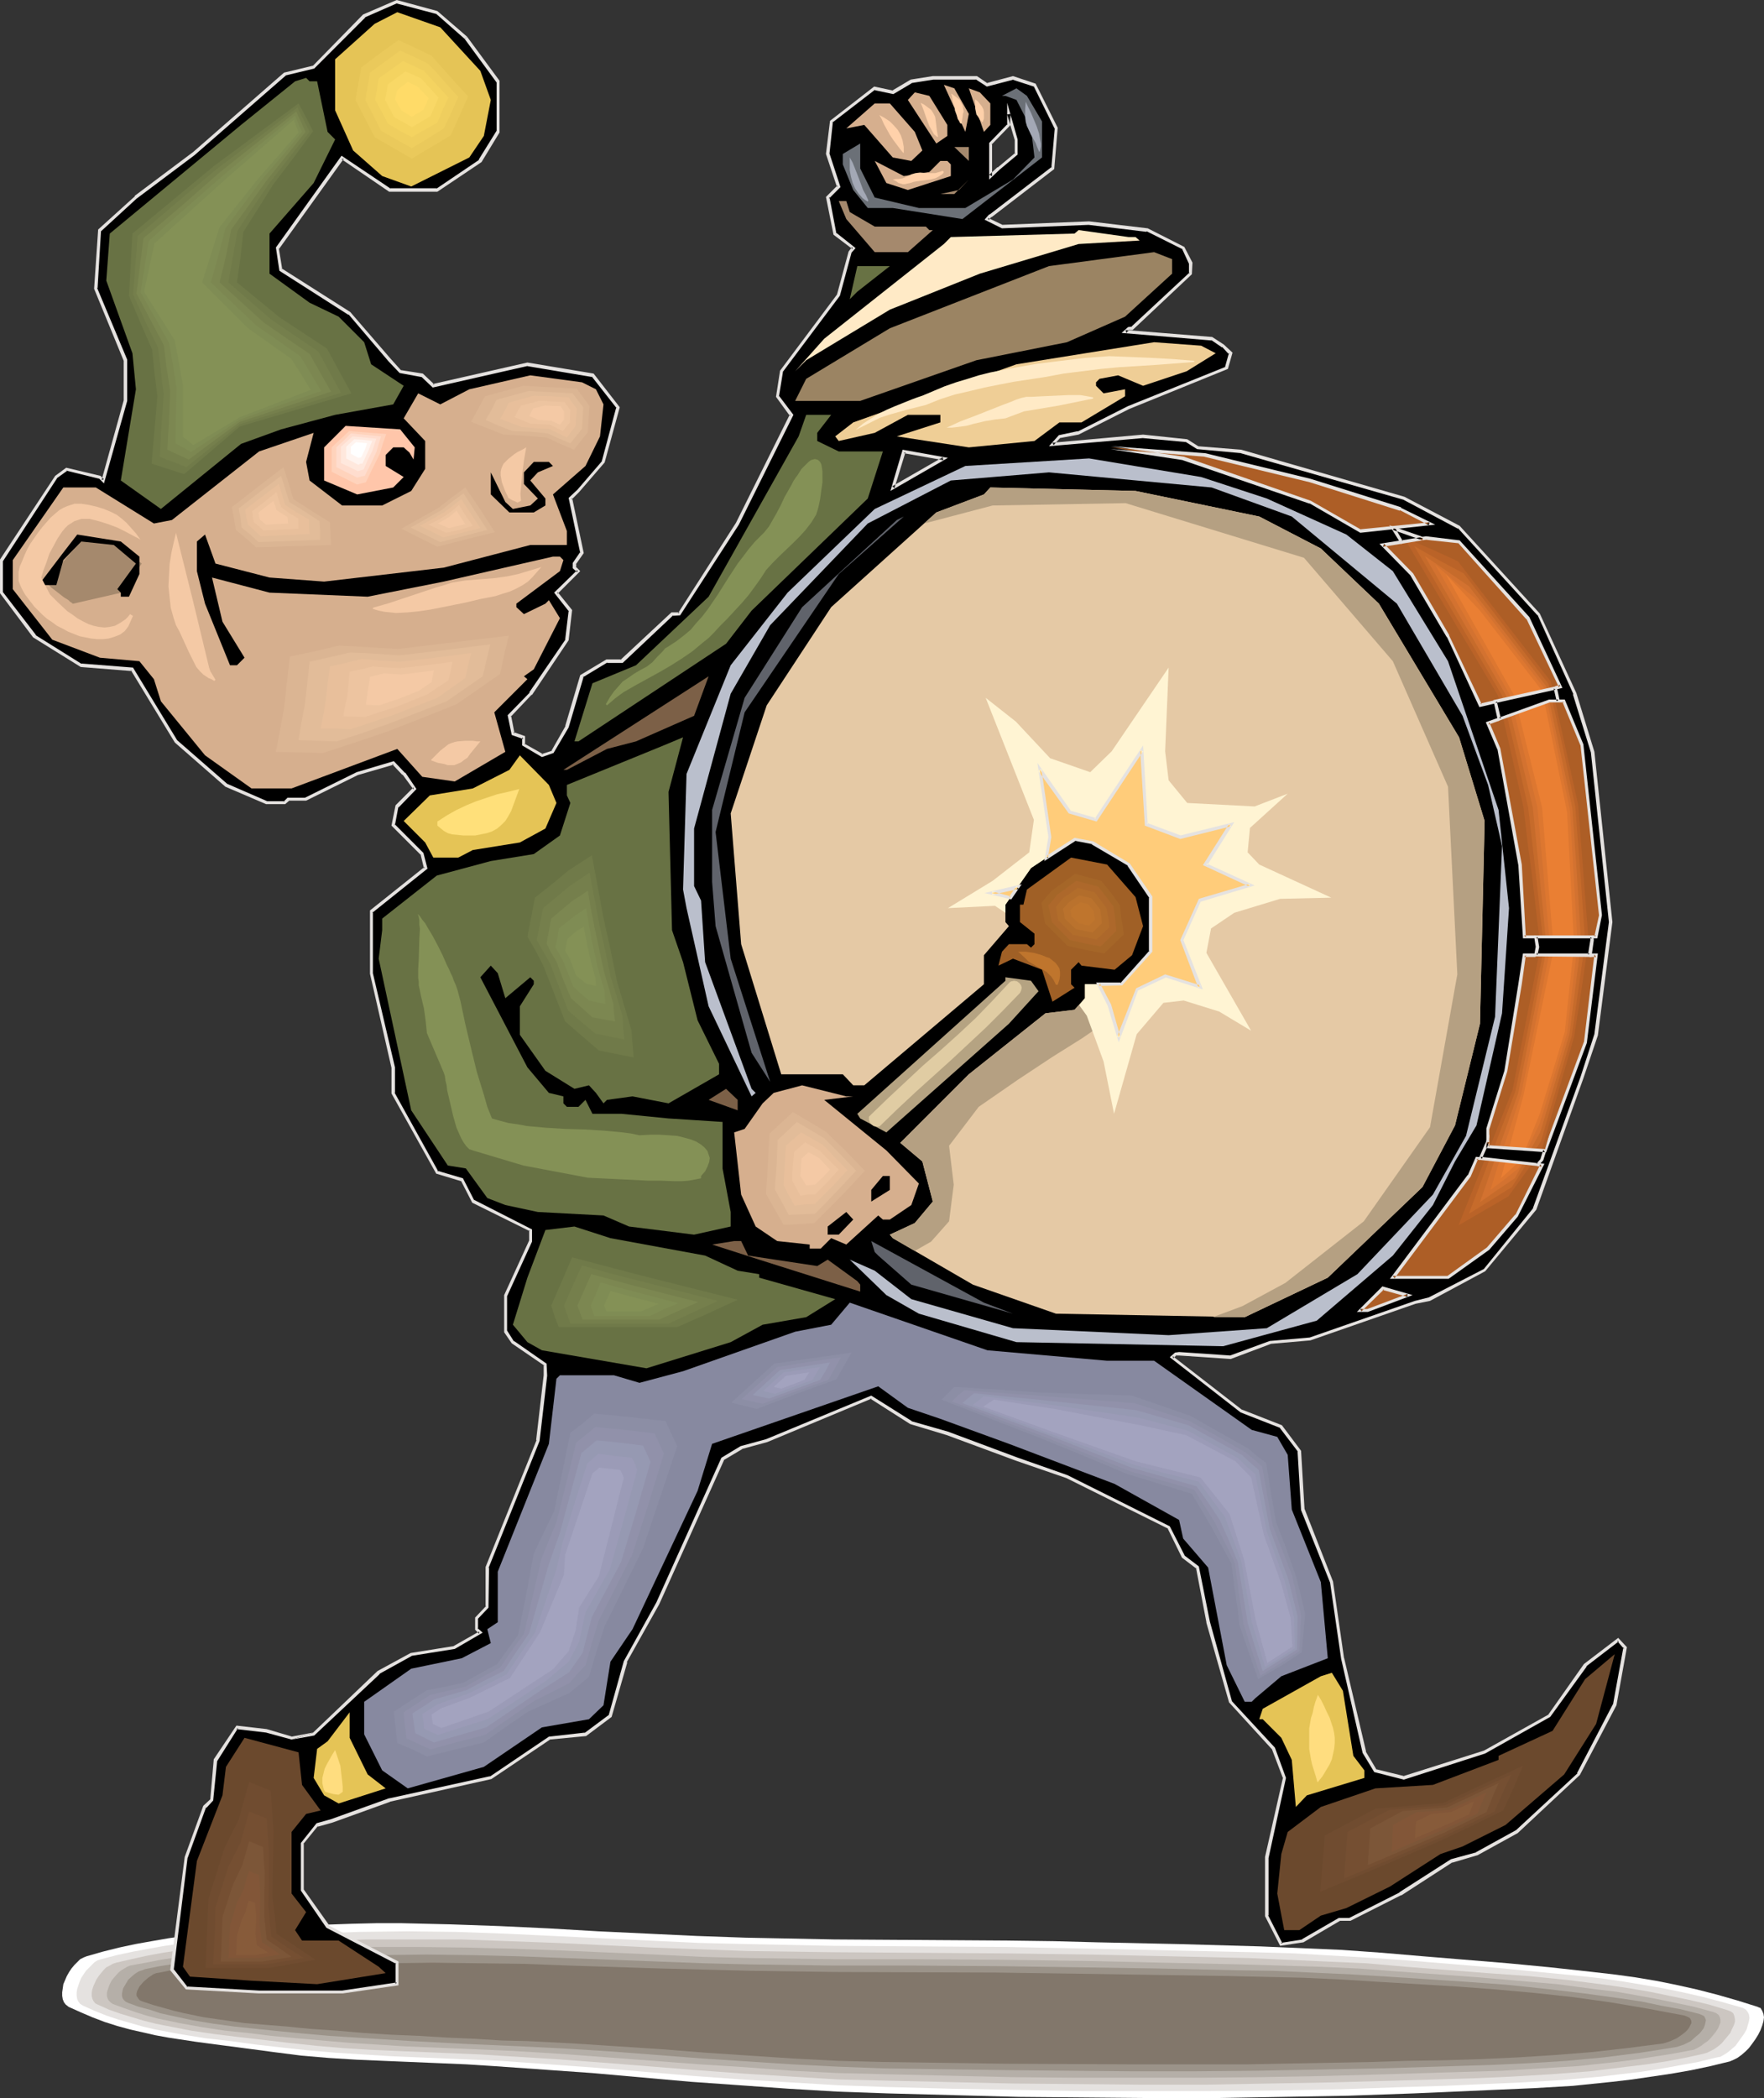 <?xml version="1.0" encoding="UTF-8" standalone="no"?>
<svg
   version="1.0"
   width="129.852mm"
   height="154.372mm"
   id="svg192"
   sodipodi:docname="Drummer 18.wmf"
   xmlns:inkscape="http://www.inkscape.org/namespaces/inkscape"
   xmlns:sodipodi="http://sodipodi.sourceforge.net/DTD/sodipodi-0.dtd"
   xmlns="http://www.w3.org/2000/svg"
   xmlns:svg="http://www.w3.org/2000/svg">
  <rect width="100%" height="100%" fill="#333333" stroke="none"/>
  <sodipodi:namedview
     id="namedview192"
     pagecolor="#ffffff"
     bordercolor="#000000"
     borderopacity="0.25"
     inkscape:showpageshadow="2"
     inkscape:pageopacity="0.0"
     inkscape:pagecheckerboard="0"
     inkscape:deskcolor="#d1d1d1"
     inkscape:document-units="mm" />
  <defs
     id="defs1">
    <pattern
       id="WMFhbasepattern"
       patternUnits="userSpaceOnUse"
       width="6"
       height="6"
       x="0"
       y="0" />
  </defs>
  <path
     style="fill:#ffffff;fill-opacity:1;fill-rule:evenodd;stroke:none"
     d="m 24.078,544.03 4.525,-1.293 4.525,-1.131 4.525,-0.969 4.525,-0.808 4.686,-0.808 4.525,-0.646 9.373,-1.131 9.211,-0.969 9.373,-0.485 9.373,-0.485 9.211,-0.323 6.787,-0.162 h 6.949 l 13.574,0.323 13.736,0.485 13.736,0.646 13.736,0.808 13.736,0.646 13.574,0.646 13.736,0.485 24.563,0.485 48.965,0.323 12.282,0.162 12.12,0.323 22.624,0.485 22.624,0.646 11.312,0.485 11.312,0.485 11.312,0.808 11.312,0.969 23.594,1.939 11.797,1.131 11.797,1.293 5.656,0.646 5.979,0.808 5.818,0.969 5.656,1.131 5.818,1.293 5.656,1.454 5.656,1.616 5.656,1.777 0.323,0.162 0.485,0.162 0.485,0.808 0.323,0.808 0.162,0.969 -0.162,1.131 -0.323,1.131 -0.485,1.293 -0.646,1.293 -0.808,1.293 -0.808,1.131 -0.97,1.293 -0.97,0.969 -1.131,0.969 -1.131,0.808 -0.97,0.485 -1.131,0.485 -5.333,1.293 -5.333,1.131 -5.494,0.969 -5.494,0.808 -5.494,0.808 -5.494,0.646 -10.989,1.131 -10.989,0.646 -11.15,0.485 -22.139,0.969 -18.261,0.646 -18.261,0.323 -18.422,0.323 h -18.261 l -18.261,-0.162 -18.422,-0.162 -18.261,-0.485 -18.261,-0.485 -13.736,-0.485 -13.736,-0.808 -13.574,-0.969 -13.736,-0.969 -27.31,-2.424 -13.736,-0.969 -13.736,-0.969 -7.595,-0.485 -7.595,-0.323 -15.352,-0.646 -7.595,-0.323 -7.757,-0.485 -7.595,-0.646 -7.595,-0.969 -7.272,-0.969 -7.434,-0.969 -7.272,-0.969 -7.434,-1.131 -3.555,-0.646 -3.555,-0.808 -3.555,-0.808 -3.555,-0.969 -3.555,-1.131 -3.394,-1.293 -3.394,-1.454 -3.232,-1.454 -0.808,-0.646 -0.485,-0.646 -0.323,-0.808 -0.162,-0.969 v -0.969 l 0.162,-1.131 0.162,-1.131 0.485,-1.131 0.485,-1.131 0.646,-1.131 0.646,-0.969 0.808,-0.969 0.808,-0.808 0.808,-0.808 0.97,-0.485 z"
     id="path1" />
  <path
     style="fill:#e5e2e0;fill-opacity:1;fill-rule:evenodd;stroke:none"
     d="m 28.118,544.838 4.363,-1.131 4.525,-0.969 4.363,-0.808 4.525,-0.808 4.363,-0.646 4.525,-0.646 8.888,-0.969 9.05,-0.646 9.05,-0.323 18.099,-0.646 13.574,-0.162 13.413,0.162 13.574,0.485 13.574,0.646 13.413,0.646 13.413,0.646 13.574,0.646 13.413,0.323 24.078,0.485 24.24,0.162 24.078,0.162 24.24,0.485 22.139,0.485 22.301,0.485 11.15,0.323 11.15,0.646 11.15,0.646 11.15,0.808 11.635,0.969 11.474,0.969 11.635,1.131 11.474,1.131 5.818,0.646 5.656,0.808 5.818,0.969 5.656,0.969 5.494,1.131 5.656,1.293 5.494,1.454 5.656,1.616 0.808,0.485 0.485,0.646 0.323,0.646 0.162,0.969 -0.162,0.969 -0.323,1.131 -0.323,1.131 -0.646,1.131 -0.808,1.131 -0.808,1.131 -0.808,1.131 -1.131,0.969 -0.97,0.808 -0.97,0.646 -1.131,0.646 -0.97,0.162 -5.333,1.293 -5.333,0.969 -5.333,0.969 -5.333,0.808 -5.494,0.646 -5.333,0.646 -10.827,0.969 -10.989,0.646 -10.827,0.485 -10.989,0.485 -10.827,0.323 -18.099,0.646 -17.938,0.323 -18.261,0.162 h -17.938 -18.099 l -17.938,-0.323 -18.099,-0.323 -18.099,-0.485 -13.413,-0.485 -13.413,-0.808 -13.413,-0.808 -13.413,-0.969 -13.413,-1.131 -13.413,-1.131 -13.413,-0.969 -13.413,-0.969 -7.595,-0.323 -7.595,-0.323 -15.352,-0.646 -15.352,-0.969 -7.595,-0.646 -7.434,-0.808 -7.11,-0.808 -7.11,-0.969 -7.11,-0.808 -6.949,-1.131 -6.949,-1.293 -3.394,-0.808 -3.394,-0.969 -3.394,-0.969 -3.394,-1.131 -3.232,-1.293 -3.232,-1.454 -0.808,-0.485 -0.485,-0.646 -0.323,-0.646 -0.162,-0.969 v -0.969 l 0.162,-0.969 0.323,-0.969 0.323,-0.969 0.485,-1.131 0.646,-0.969 0.646,-0.969 0.808,-0.808 0.808,-0.808 0.808,-0.808 0.808,-0.485 z"
     id="path2" />
  <path
     style="fill:#ccc6c1;fill-opacity:1;fill-rule:evenodd;stroke:none"
     d="m 32.32,545.808 4.202,-0.969 4.363,-0.969 4.363,-0.808 4.202,-0.646 8.565,-0.969 8.726,-0.808 8.565,-0.485 8.726,-0.323 8.888,-0.162 8.888,-0.323 h 13.413 13.251 l 13.251,0.485 13.251,0.485 13.413,0.646 13.251,0.646 13.251,0.485 13.251,0.485 23.755,0.323 23.755,0.162 23.917,0.162 23.755,0.323 21.978,0.485 21.978,0.485 10.989,0.485 10.827,0.485 10.989,0.485 10.989,0.969 22.786,1.777 11.312,0.808 11.312,1.131 11.312,1.454 5.494,0.808 5.656,0.969 5.494,1.131 5.494,1.131 5.494,1.293 5.333,1.616 0.808,0.323 0.646,0.485 0.323,0.808 0.162,0.808 v 0.808 l -0.323,0.969 -0.485,0.969 -0.485,1.131 -0.808,0.969 -0.808,0.969 -0.808,0.969 -0.97,0.808 -1.131,0.808 -0.97,0.485 -0.97,0.485 -1.131,0.323 -5.171,1.131 -5.171,0.969 -5.333,0.808 -5.333,0.646 -10.504,1.293 -10.666,0.808 -10.827,0.646 -10.827,0.485 -10.666,0.323 -10.827,0.323 -17.776,0.485 -17.614,0.323 -17.776,0.323 h -17.776 l -17.776,-0.162 -17.776,-0.162 -35.552,-0.808 -13.251,-0.323 -13.09,-0.808 -13.09,-0.808 -13.09,-0.969 -26.341,-2.1 -13.09,-0.969 -13.251,-0.808 -7.434,-0.485 -7.595,-0.323 -7.757,-0.323 -7.757,-0.323 -7.595,-0.323 -7.757,-0.485 -7.434,-0.646 -7.595,-0.808 -6.949,-0.808 -6.949,-0.808 -6.626,-0.808 -6.626,-0.969 -6.626,-1.293 -3.232,-0.646 -3.232,-0.808 -3.232,-0.969 -3.232,-0.969 -3.232,-1.131 -3.232,-1.454 -0.646,-0.323 -0.485,-0.646 -0.323,-0.646 -0.162,-0.808 v -0.808 l 0.162,-0.969 0.323,-0.969 0.808,-1.777 0.646,-0.969 0.646,-0.808 0.808,-0.969 0.646,-0.646 0.97,-0.485 0.808,-0.485 z"
     id="path3" />
  <path
     style="fill:#b5afa8;fill-opacity:1;fill-rule:evenodd;stroke:none"
     d="m 36.198,546.615 4.363,-0.808 4.202,-0.808 4.202,-0.646 4.202,-0.646 8.242,-0.808 8.242,-0.485 8.403,-0.323 8.403,-0.323 h 8.565 l 8.888,-0.323 h 12.928 l 13.251,0.162 12.928,0.323 13.09,0.485 26.179,1.131 13.09,0.646 13.09,0.323 23.432,0.323 h 23.432 l 23.432,0.162 23.432,0.323 21.654,0.485 21.654,0.485 10.827,0.323 10.827,0.323 10.666,0.485 10.827,0.808 22.301,1.616 11.15,0.969 11.15,0.969 10.989,1.454 5.494,0.646 5.494,0.969 5.333,0.969 5.494,1.131 5.333,1.131 5.333,1.454 0.808,0.323 0.646,0.485 0.323,0.646 0.162,0.646 V 562.45 l -0.323,0.808 -0.323,0.808 -0.646,0.969 -0.646,0.808 -0.808,0.969 -0.808,0.808 -0.97,0.646 -0.808,0.646 -1.131,0.646 -0.97,0.485 -0.97,0.162 -5.171,0.969 -5.171,0.808 -5.171,0.808 -5.171,0.646 -10.504,1.131 -10.504,0.646 -10.666,0.646 -10.666,0.323 -21.17,0.646 -17.453,0.485 -17.453,0.323 -17.453,0.162 h -17.453 -17.453 l -17.614,-0.162 -34.906,-0.808 -13.09,-0.323 -12.928,-0.646 -12.766,-0.969 -12.766,-0.808 -25.694,-1.939 -12.928,-0.969 -13.09,-0.808 -7.272,-0.323 -7.595,-0.323 -7.757,-0.323 -7.757,-0.323 -7.595,-0.485 -7.757,-0.485 -7.595,-0.646 -7.272,-0.646 -6.949,-0.646 -6.464,-0.808 -6.464,-0.646 -6.302,-0.969 -6.302,-1.131 -6.141,-1.293 -3.07,-0.808 -3.07,-0.969 -3.232,-1.131 -3.07,-1.131 -0.646,-0.485 -0.485,-0.485 -0.323,-0.646 -0.162,-0.646 v -0.808 l 0.162,-0.646 0.323,-0.969 0.323,-0.808 0.485,-0.969 0.646,-0.808 1.293,-1.454 0.808,-0.646 0.808,-0.485 0.808,-0.485 z"
     id="path4" />
  <path
     style="fill:#9b9389;fill-opacity:1;fill-rule:evenodd;stroke:none"
     d="m 40.4,547.585 4.04,-0.808 4.202,-0.646 4.04,-0.485 4.04,-0.485 8.08,-0.646 7.918,-0.323 8.08,-0.323 h 8.08 8.403 l 8.403,-0.162 12.928,-0.162 12.928,0.162 12.928,0.323 12.766,0.485 25.856,0.969 12.766,0.485 12.928,0.323 23.109,0.323 h 23.109 l 22.947,0.162 23.109,0.323 21.331,0.323 21.331,0.485 10.666,0.162 10.504,0.485 10.666,0.485 10.504,0.646 22.139,1.454 10.989,0.808 10.827,1.131 10.827,1.293 10.666,1.454 5.333,0.808 5.333,1.131 5.333,0.969 5.171,1.293 0.808,0.323 0.646,0.323 0.323,0.646 0.162,0.485 -0.162,0.808 -0.162,0.646 -0.323,0.808 -0.485,0.646 -0.646,0.808 -0.808,0.646 -1.616,1.454 -0.97,0.485 -0.97,0.485 -0.97,0.323 -0.97,0.323 -5.01,0.808 -5.171,0.808 -10.181,1.293 -10.342,0.969 -10.342,0.646 -10.504,0.485 -10.342,0.323 -20.846,0.646 -17.13,0.323 -17.291,0.323 -17.291,0.162 h -17.13 l -17.291,-0.162 -17.291,-0.162 -34.421,-0.485 -12.766,-0.485 -12.766,-0.646 -12.443,-0.808 -12.443,-0.808 -25.048,-1.939 -12.766,-0.808 -12.766,-0.646 -7.272,-0.323 -7.595,-0.323 -15.514,-0.808 -7.757,-0.485 -7.595,-0.485 -7.595,-0.485 -7.272,-0.646 -3.394,-0.323 -3.232,-0.323 -6.302,-0.646 -6.141,-0.646 -5.979,-0.808 -5.818,-0.969 -5.979,-1.293 -2.909,-0.646 -2.909,-0.969 -3.07,-0.808 -3.07,-1.131 -0.646,-0.323 -0.485,-0.485 -0.323,-0.485 -0.162,-0.646 v -0.646 l 0.162,-0.808 0.162,-0.646 0.485,-0.808 0.485,-0.808 0.485,-0.808 1.454,-1.293 0.646,-0.485 0.808,-0.485 0.97,-0.323 z"
     id="path5" />
  <path
     style="fill:#82776b;fill-opacity:1;fill-rule:evenodd;stroke:none"
     d="m 44.44,548.554 4.04,-0.808 4.04,-0.485 3.878,-0.485 4.04,-0.323 7.595,-0.485 7.757,-0.162 h 7.595 l 7.757,0.162 h 8.242 4.04 4.363 l 12.605,-0.162 12.766,0.162 12.605,0.162 12.766,0.485 25.371,0.808 12.605,0.323 12.605,0.323 22.786,0.323 45.41,0.162 22.786,0.323 20.846,0.323 21.008,0.323 20.846,0.485 10.504,0.485 10.342,0.646 21.654,1.293 10.827,0.808 10.666,0.969 10.504,1.131 10.504,1.454 10.504,1.777 5.171,0.969 5.171,0.969 0.808,0.323 0.646,0.323 0.323,0.485 0.162,0.485 v 0.485 l -0.323,0.646 -0.323,0.646 -0.485,0.646 -0.485,0.485 -0.808,0.646 -1.616,1.131 -1.778,0.808 -0.97,0.323 -0.97,0.323 -5.01,0.646 -5.01,0.646 -10.019,1.131 -10.181,0.808 -10.181,0.646 -10.342,0.485 -10.181,0.323 -10.342,0.162 -10.181,0.323 -16.968,0.323 -16.968,0.323 h -16.968 -16.968 l -33.936,-0.162 -33.936,-0.485 -12.443,-0.323 -12.443,-0.646 -12.282,-0.808 -12.12,-0.808 -12.282,-0.969 -12.282,-0.808 -12.443,-0.808 -12.605,-0.646 -7.11,-0.162 -7.595,-0.485 -7.595,-0.323 -7.918,-0.485 -7.757,-0.323 -7.595,-0.485 -7.595,-0.646 -7.11,-0.485 -3.394,-0.323 -3.07,-0.323 -6.141,-0.485 -5.818,-0.485 -5.656,-0.808 -5.656,-0.808 -5.494,-1.131 -2.747,-0.646 -2.909,-0.808 -2.909,-0.808 -2.909,-0.969 -0.808,-0.323 -0.323,-0.323 -0.323,-0.485 -0.323,-0.485 v -0.646 l 0.162,-0.646 0.323,-0.646 0.323,-0.646 1.131,-1.293 1.293,-1.131 1.454,-0.969 0.808,-0.323 z"
     id="path6" />
  <path
     style="fill:#000000;fill-opacity:1;fill-rule:evenodd;stroke:none"
     d="m 282.8,42.818 v -4.039 l -2.101,-7.109 v 3.07 l -5.171,5.17 v 9.048 l 2.262,-2.101 z m -153.197,-32.315 8.888,12.118 v 14.057 l -4.848,8.079 -12.12,8.079 h -13.09 l -13.251,-9.048 -18.099,25.206 1.131,5.978 19.069,12.118 11.15,13.088 2.909,3.07 6.141,1.131 3.07,2.908 26.179,-5.978 18.099,3.07 7.11,9.048 -4.04,15.027 -6.949,8.079 -2.262,2.1 3.232,15.027 -2.101,3.07 v 1.131 l 1.131,0.969 -6.141,5.978 3.878,5.009 -0.97,8.079 -10.181,15.027 -5.818,6.14 0.97,5.009 3.07,0.969 v 2.1 l 5.01,2.908 3.07,-0.969 3.878,-7.109 4.202,-13.896 6.949,-4.201 h 4.04 l 14.059,-13.088 h 2.101 l 16.16,-25.206 15.029,-30.215 -4.04,-5.17 1.131,-6.948 15.998,-21.167 3.07,-11.957 0.97,-1.131 -5.01,-4.039 -2.101,-10.018 3.07,-3.07 -3.07,-9.048 0.97,-9.048 12.12,-9.21 5.01,1.131 5.171,-3.07 5.979,-0.969 h 12.12 l 3.07,1.939 7.11,-1.939 5.979,1.939 5.979,12.118 -0.97,11.149 -17.291,13.088 -0.808,0.969 4.04,2.101 24.24,-0.969 16.16,1.939 10.019,5.009 2.101,4.201 v 2.908 L 314.958,91.291 h -0.97 l -0.97,0.969 24.078,1.939 3.232,1.939 1.939,2.101 -0.97,4.039 -27.31,11.149 -13.898,6.948 -5.333,0.969 -1.939,2.1 25.21,-2.1 12.12,1.293 3.07,1.777 12.12,1.131 45.248,13.088 15.352,7.917 22.139,24.237 10.019,22.136 5.01,16.158 5.01,47.342 -4.04,31.346 -4.04,11.957 -13.09,36.355 -13.898,17.289 -15.352,7.917 -3.878,0.969 -29.25,10.018 -11.15,0.969 -11.15,4.201 -14.221,-0.969 h -0.97 l -0.97,0.969 19.23,15.027 11.15,4.201 5.01,6.948 0.97,16.158 8.08,20.197 3.07,21.167 5.979,26.175 3.07,5.009 7.918,2.101 22.462,-7.109 17.938,-10.179 10.019,-14.057 9.211,-7.109 1.939,2.262 -2.909,15.996 -10.019,19.228 -17.291,15.996 -11.15,6.14 -6.949,1.939 -14.221,9.048 -14.059,7.109 h -2.909 l -10.181,5.978 -5.979,0.969 -4.04,-7.917 v -16.158 l 4.848,-22.136 -2.909,-8.079 -12.12,-13.088 -6.141,-22.136 -2.909,-15.188 -4.04,-3.07 -4.04,-8.079 -28.28,-14.219 -14.059,-4.847 -19.23,-7.109 -10.019,-3.07 -11.15,-6.948 -29.088,12.118 -7.11,1.777 -5.171,3.232 -17.938,40.071 -9.05,16.319 -4.202,15.027 -6.949,5.17 -10.181,0.969 -16.16,11.149 -28.118,6.14 -16.16,5.817 -4.04,1.131 -4.202,5.009 v 13.088 l 7.11,10.179 19.392,10.018 v 5.978 l -15.352,2.1 H 72.074 l -20.2,-0.969 -4.04,-5.17 4.04,-31.184 5.171,-14.057 1.939,-1.939 0.97,-11.149 5.979,-9.048 8.08,0.969 7.11,1.939 6.141,-0.969 18.099,-17.127 9.05,-5.17 12.12,-1.777 7.11,-4.201 -1.131,-0.969 v -2.908 l 3.07,-3.232 V 435.935 l 14.059,-35.224 2.101,-18.258 v -2.908 l -9.05,-6.301 -2.101,-2.908 v -10.179 l 6.949,-15.027 v -3.07 l -15.998,-7.917 -3.07,-6.14 -6.949,-1.939 -12.12,-22.136 v -7.109 l -6.141,-26.175 v -17.127 l 15.029,-12.118 -0.808,-3.878 -8.08,-8.079 1.131,-5.17 4.848,-5.009 -3.07,-4.039 -2.909,-3.07 -10.019,3.07 -14.221,7.109 H 80.154 l -0.97,0.969 H 74.013 L 62.862,218.291 48.965,206.172 36.845,186.137 22.624,185.006 9.534,176.927 0.323,164.809 v -9.048 l 15.352,-23.106 2.909,-2.262 9.211,2.262 0.97,0.969 6.141,-22.136 v -11.31 L 26.664,80.142 27.795,63.985 37.814,54.936 53.813,42.818 79.184,20.682 87.264,18.743 101.323,4.524 l 9.211,-4.039 10.989,2.908 z m 118.776,125.061 14.221,-8.079 -11.15,-1.939 z"
     id="path7" />
  <path
     style="fill:#e5e2e0;fill-opacity:1;fill-rule:evenodd;stroke:none"
     d="m 283.123,42.98 v -4.201 l -2.909,-10.179 v 6.14 l 0.162,-0.323 -5.171,5.332 v 10.179 l 2.909,-2.747 v 0 l 5.01,-4.201 -0.646,-0.485 -4.848,4.039 h -0.162 l -2.262,2.101 0.808,0.323 v -9.048 l -0.162,0.323 5.171,-5.332 0.162,-3.232 -0.97,0.162 2.101,7.109 v -0.162 4.039 l 0.162,-0.323 z"
     id="path8" />
  <path
     style="fill:#e5e2e0;fill-opacity:1;fill-rule:evenodd;stroke:none"
     d="m 129.28,10.826 v 0 l 8.888,12.118 v -0.323 14.057 -0.323 l -5.01,8.079 h 0.162 l -11.958,8.079 0.162,-0.162 h -13.09 l 0.323,0.162 -13.736,-9.21 -18.261,25.529 0.97,6.463 19.23,12.28 v -0.162 l 11.15,13.088 3.07,3.232 6.141,1.131 -0.162,-0.162 3.232,3.07 26.341,-5.978 h -0.162 l 18.261,3.07 -0.323,-0.323 7.11,9.048 -0.162,-0.323 -4.04,15.027 0.162,-0.162 -6.949,8.079 -2.424,2.262 3.232,15.35 v -0.323 l -2.101,3.07 v 1.454 l 1.293,1.131 v -0.646 l -6.464,6.301 4.202,5.332 -0.162,-0.323 -0.97,8.079 0.162,-0.162 -10.181,14.865 h 0.162 l -6.141,6.302 1.131,5.494 3.232,1.131 -0.323,-0.485 v 2.262 l 5.494,3.232 3.232,-1.131 4.202,-7.109 4.202,-14.219 -0.323,0.323 6.949,-4.201 -0.162,0.162 h 4.363 l 14.059,-13.249 -0.323,0.162 2.262,-0.162 16.322,-25.206 v 0 l 15.19,-30.538 -4.04,-5.332 v 0.323 l 1.131,-6.948 -0.162,0.162 15.998,-21.328 3.232,-11.957 -0.162,0.162 1.293,-1.454 -5.494,-4.363 0.162,0.323 -1.939,-10.179 -0.162,0.485 3.232,-3.232 -3.07,-9.371 v 0.162 l 0.97,-9.048 -0.162,0.323 11.958,-9.21 -0.323,0.162 5.333,1.131 5.171,-3.07 h -0.162 l 6.141,-0.969 h -0.162 12.12 l -0.323,-0.162 3.232,2.101 7.434,-1.939 h -0.323 l 5.979,1.939 -0.162,-0.323 5.979,12.118 v -0.323 l -0.97,11.149 0.162,-0.323 -17.291,13.249 h -0.162 l -1.293,1.454 4.848,2.424 24.24,-0.969 h -0.162 l 16.16,1.939 v -0.162 l 10.019,5.009 -0.162,-0.162 1.939,4.201 v -0.162 2.908 l 0.162,-0.323 -16.322,15.188 0.323,-0.162 -1.131,0.162 -1.778,1.616 25.048,2.101 -0.162,-0.162 3.07,2.101 v -0.162 l 1.939,2.101 V 98.077 l -1.131,4.039 0.323,-0.162 -27.31,10.987 -14.059,7.109 0.162,-0.162 -5.333,1.131 -2.747,3.07 26.179,-2.262 h -0.162 l 12.282,1.131 h -0.162 l 3.07,1.939 12.282,1.131 h -0.162 l 45.248,12.926 v 0 l 15.19,8.079 v -0.162 l 22.139,24.237 v -0.162 l 10.019,22.136 h -0.162 l 5.01,16.158 v 0 l 5.01,47.181 v 0 l -4.04,31.184 v 0 l -3.878,11.957 -13.251,36.516 0.162,-0.162 -13.898,17.127 0.162,-0.162 -15.352,7.917 v 0 l -3.878,0.969 -29.25,10.179 v 0 l -11.15,0.969 -10.989,4.039 v 0 l -14.221,-0.969 -1.131,0.162 -1.454,1.293 19.715,15.35 11.15,4.363 -0.323,-0.162 5.171,6.786 -0.162,-0.162 0.97,16.319 8.08,20.197 v 0 l 3.07,21.167 v 0 l 5.979,26.175 3.232,5.332 8.242,2.1 22.624,-7.271 18.099,-10.179 10.181,-14.057 h -0.162 l 9.05,-6.948 -0.485,-0.162 1.939,2.262 -0.162,-0.485 -2.909,15.996 v -0.162 l -10.019,19.228 h 0.162 l -17.291,15.996 0.162,-0.162 -11.15,6.14 h 0.162 l -7.11,1.939 -14.382,9.21 h 0.162 l -14.059,7.109 h 0.162 -3.07 l -10.342,5.978 h 0.323 l -6.141,0.969 0.485,0.162 -4.04,-7.917 0.162,0.162 v -16.158 0.162 l 4.848,-22.298 -3.07,-8.402 -12.12,-13.088 0.162,0.162 -6.141,-22.136 v 0 l -3.07,-15.35 -4.04,-3.07 0.162,0.162 -4.202,-8.24 -28.442,-14.219 v 0 l -14.221,-5.009 -19.069,-7.109 -10.181,-2.908 h 0.162 l -11.312,-7.109 -29.25,12.118 v 0 l -7.11,1.939 -5.333,3.232 -18.099,40.233 -9.05,16.319 -4.202,15.027 0.162,-0.162 -6.949,5.17 0.162,-0.162 -10.019,1.131 -16.483,11.149 0.162,-0.162 -27.957,6.14 h -0.162 l -16.16,5.817 -4.04,1.131 -4.363,5.494 v 13.249 l 7.11,10.341 19.392,10.018 -0.162,-0.323 v 5.978 l 0.323,-0.485 -15.19,2.262 v 0 H 72.074 l -20.2,-1.131 0.323,0.162 -3.878,-5.009 v 0.323 l 3.878,-31.346 v 0.162 l 5.171,-14.219 v 0.323 l 1.939,-2.101 1.131,-11.149 v 0.162 l 5.818,-9.21 -0.485,0.323 8.242,0.969 v 0 l 7.11,1.939 5.818,-1.777 0.162,-0.162 -5.979,1.131 h 0.162 l -7.11,-2.1 v 0 l -8.403,-0.969 -6.302,9.371 -0.97,11.149 0.162,-0.162 -2.101,1.939 -5.171,14.219 -4.04,31.508 4.363,5.332 20.362,1.131 h 23.109 0.162 l 15.514,-2.262 V 545.484 L 91.465,535.467 h 0.162 l -7.11,-10.018 v 0.162 -13.088 l -0.162,0.323 4.202,-5.17 -0.162,0.323 4.04,-1.131 16.16,-5.817 h -0.162 l 28.28,-6.302 16.322,-10.987 h -0.162 l 10.181,-0.969 7.11,-5.332 4.363,-15.188 h -0.162 l 9.05,-16.158 18.099,-40.233 -0.162,0.162 5.171,-3.07 h -0.162 l 7.11,-1.939 v 0 l 29.088,-12.118 h -0.485 l 11.15,7.109 10.181,3.07 19.23,7.109 14.059,4.847 v 0 l 28.28,14.057 -0.162,-0.162 4.04,8.24 4.04,3.07 -0.162,-0.323 2.909,15.188 v 0.162 l 6.302,22.136 12.12,13.249 -0.162,-0.162 3.07,8.079 v -0.323 l -5.01,22.136 v 16.481 l 4.202,8.24 6.464,-0.969 10.181,-5.978 h -0.162 3.07 l 14.059,-7.109 h 0.162 l 14.221,-9.21 -0.162,0.162 7.11,-2.1 11.15,-6.14 17.291,-16.158 10.181,-19.389 2.909,-16.158 -2.424,-2.585 -9.534,7.271 -10.019,14.219 0.162,-0.162 -17.938,10.018 v 0 l -22.462,7.109 h 0.323 l -7.918,-1.939 0.162,0.162 -3.07,-5.17 0.162,0.162 -6.141,-26.175 v 0.162 l -3.07,-21.328 -7.918,-20.197 v 0.162 l -0.97,-16.319 -5.333,-7.109 -11.15,-4.363 0.162,0.162 -19.392,-15.027 0.162,0.646 0.97,-0.969 -0.323,0.162 h 0.97 l 14.382,0.969 11.15,-4.201 h -0.162 l 11.15,-0.969 29.25,-10.179 4.04,-0.808 15.352,-8.24 14.221,-17.127 13.09,-36.516 4.04,-11.957 4.04,-31.508 -5.01,-47.342 -5.01,-16.319 v 0 l -10.181,-22.136 -22.301,-24.398 -15.352,-8.079 -45.41,-13.088 -12.12,-0.969 h 0.162 l -3.07,-1.939 -12.282,-1.293 -25.21,2.262 0.323,0.646 1.939,-2.1 -0.162,0.162 5.171,-0.969 14.059,-7.109 27.472,-11.149 1.293,-4.524 -2.424,-2.262 -3.232,-2.101 -24.078,-1.939 0.162,0.808 0.97,-0.969 -0.323,0.162 h 1.131 l 16.483,-15.511 0.162,-3.232 -2.262,-4.363 -10.181,-5.17 -16.322,-1.939 v 0 l -24.24,0.969 h 0.162 l -4.04,-1.939 0.162,0.646 0.808,-0.969 v 0.162 l 17.453,-13.411 0.97,-11.472 -6.141,-12.28 -6.302,-2.101 -7.272,1.939 0.323,0.162 -3.07,-2.101 h -12.282 v 0 l -6.141,0.969 -5.171,3.07 h 0.323 l -5.333,-1.131 -12.282,9.533 -1.131,9.21 3.07,9.21 0.162,-0.485 -3.232,3.232 2.101,10.503 5.333,4.039 -0.162,-0.646 -0.97,1.293 -3.232,11.957 v 0 l -15.837,21.167 -1.131,7.271 3.878,5.332 v -0.485 l -15.029,30.215 v 0 l -16.16,25.206 0.485,-0.323 h -2.262 l -14.221,13.249 0.323,-0.162 h -4.202 l -7.272,4.363 -4.202,14.219 0.162,-0.162 -4.04,7.109 0.323,-0.162 -3.07,0.969 h 0.485 l -5.171,-2.908 0.162,0.323 v -2.424 l -3.232,-1.131 0.323,0.485 -0.97,-5.009 -0.162,0.323 5.818,-6.14 h 0.162 l 10.181,-15.188 0.97,-8.402 -4.04,-5.009 v 0.485 l 6.302,-6.302 -1.293,-1.293 0.162,0.323 v -1.131 l -0.162,0.323 2.262,-3.232 -3.232,-15.35 -0.162,0.485 2.101,-2.1 7.11,-8.24 4.202,-15.35 -7.272,-9.371 -18.422,-3.07 -26.341,5.978 0.485,0.162 -3.232,-3.07 -6.141,-0.969 0.162,0.162 -2.909,-3.232 L 97.445,86.767 78.376,74.649 l 0.162,0.323 -0.97,-5.978 v 0.323 l 18.099,-25.206 -0.646,0.162 13.251,9.048 h 13.413 l 12.282,-8.24 5.01,-8.24 V 22.459 l -9.05,-12.28 z"
     id="path9" />
  <path
     style="fill:#e5e2e0;fill-opacity:1;fill-rule:evenodd;stroke:none"
     d="m 81.123,483.762 6.302,-1.131 18.261,-17.127 h -0.162 l 9.05,-5.009 h -0.162 l 12.12,-1.939 7.757,-4.524 -1.454,-1.293 0.162,0.323 v -2.908 l -0.162,0.162 3.07,-3.232 0.162,-11.149 -0.162,0.162 14.221,-35.385 2.101,-18.097 v -0.162 l -0.162,-3.232 -9.05,-6.302 v 0.162 l -1.939,-3.07 v 0.323 -10.179 0.323 l 6.949,-15.188 v -3.393 l -16.16,-8.24 0.162,0.323 -3.232,-6.302 -7.11,-2.1 0.323,0.323 -12.282,-22.136 0.162,0.162 v -7.109 l -6.141,-26.175 v 0 -17.127 l -0.162,0.323 15.352,-12.28 -1.131,-4.363 -8.08,-8.079 0.162,0.323 0.97,-5.17 v 0.323 l 5.01,-5.17 -3.07,-4.524 h -0.162 l -3.07,-3.232 -10.342,3.07 v 0 l -14.382,7.109 h 0.323 -5.171 l -1.131,1.131 0.323,-0.162 h -5.171 0.323 l -11.15,-4.847 v 0 L 49.288,205.849 v 0 l -12.282,-20.197 -14.382,-1.131 0.162,0.162 -12.928,-8.079 H 10.019 L 0.808,164.647 v 0.162 -9.048 0.323 L 15.998,132.816 l -0.162,0.162 2.909,-2.1 H 18.422 l 9.211,2.262 -0.162,-0.162 1.454,1.454 6.464,-22.944 v -11.472 l -8.403,-20.036 0.162,0.162 0.97,-16.158 v 0.323 l 9.858,-9.048 v 0 L 54.136,43.141 v 0 L 79.507,21.005 H 79.346 L 87.426,19.066 101.646,4.847 h -0.162 l 9.211,-4.039 -0.323,0.162 10.989,2.908 -0.162,-0.162 8.08,7.109 0.646,-0.646 L 121.685,3.07 110.373,0 101,4.039 86.941,18.42 l 0.162,-0.162 -8.08,1.939 -25.533,22.298 0.162,-0.162 -16.16,12.118 v 0.162 l -10.181,9.21 -1.131,16.481 8.242,20.036 v -0.162 11.31 -0.162 l -6.141,22.136 0.646,-0.162 -0.97,-0.969 -9.534,-2.262 -3.07,2.262 L 0,155.599 v 9.371 l 9.211,12.28 13.251,8.24 14.221,1.131 -0.323,-0.323 12.282,20.197 14.059,12.28 11.312,4.847 h 5.333 l 1.131,-0.969 h -0.323 5.01 l 14.382,-7.109 v 0 l 10.019,-2.908 -0.485,-0.162 2.909,3.07 v -0.162 l 3.07,4.201 v -0.646 l -5.01,5.009 -1.131,5.655 8.242,8.24 -0.162,-0.323 0.97,4.039 0.162,-0.485 -15.19,12.118 v 17.612 l 5.979,26.175 v -0.162 7.271 l 12.443,22.298 6.949,2.1 -0.162,-0.323 3.232,6.301 15.998,7.917 -0.162,-0.323 v 3.07 -0.162 l -6.949,15.188 v 10.341 l 2.101,3.07 9.211,6.302 -0.323,-0.323 v 2.908 0 l -2.101,18.097 0.162,-0.162 -14.221,35.385 v 11.149 l 0.162,-0.323 -3.07,3.232 v 3.393 l 1.131,1.131 v -0.646 l -7.11,4.039 h 0.162 l -12.12,1.939 -9.211,5.009 -18.099,17.289 z"
     id="path10" />
  <path
     style="fill:#e5e2e0;fill-opacity:1;fill-rule:evenodd;stroke:none"
     d="m 247.733,136.533 15.998,-9.21 -12.605,-2.262 -3.394,11.472 1.131,-0.808 3.07,-10.018 -0.485,0.323 10.989,1.939 -0.162,-0.808 -14.059,8.079 0.646,0.485 z"
     id="path11" />
  <path
     style="fill:#e5c456;fill-opacity:1;fill-rule:evenodd;stroke:none"
     d="m 133.643,19.712 2.909,8.079 -1.939,10.018 -4.04,5.978 -16.16,8.079 -8.08,-2.908 -8.08,-7.109 -5.01,-11.149 V 16.481 l 10.989,-9.856 6.302,-3.232 11.958,4.201 z"
     id="path12" />
  <path
     style="fill:#687244;fill-opacity:1;fill-rule:evenodd;stroke:none"
     d="m 88.234,22.621 2.909,14.057 2.101,2.101 -5.979,12.118 -12.282,14.057 v 11.149 l 11.15,8.079 8.08,3.878 7.11,7.109 1.939,6.14 9.05,5.978 -2.909,5.17 -16.16,2.908 -15.029,4.039 -11.15,4.039 -22.301,18.097 -11.15,-7.917 4.202,-25.368 -0.97,-10.018 -7.272,-20.197 0.97,-13.088 36.522,-30.215 15.029,-12.118 3.07,-0.969 0.97,0.969 z"
     id="path13" />
  <path
     style="fill:#d6af8e;fill-opacity:1;fill-rule:evenodd;stroke:none"
     d="m 269.548,31.669 -0.97,5.009 -5.979,-13.088 2.909,0.969 z"
     id="path14" />
  <path
     style="fill:#d6af8e;fill-opacity:1;fill-rule:evenodd;stroke:none"
     d="m 275.528,28.761 v 5.978 l -1.778,1.939 -4.202,-12.118 3.07,1.131 z"
     id="path15" />
  <path
     style="fill:#6b7077;fill-opacity:1;fill-rule:evenodd;stroke:none"
     d="M 289.91,33.77 V 43.787 L 267.771,60.915 248.379,57.845 h -6.949 l -4.04,-5.009 -2.909,-7.109 V 42.818 l 4.848,-2.908 v 6.948 l 4.04,8.079 12.282,2.908 h 12.928 l 13.251,-7.917 5.979,-6.14 -0.97,-8.079 -4.04,-7.917 -3.07,-1.131 h -0.97 l 4.04,-2.101 2.909,2.101 z"
     id="path16" />
  <path
     style="fill:#d6af8e;fill-opacity:1;fill-rule:evenodd;stroke:none"
     d="m 263.569,34.739 v 3.07 l -3.07,2.101 -7.918,-12.118 1.939,-2.101 4.04,0.969 z"
     id="path17" />
  <path
     style="fill:#d6af8e;fill-opacity:1;fill-rule:evenodd;stroke:none"
     d="m 254.52,36.678 2.101,5.17 -3.07,2.908 -5.171,-0.969 -7.918,-9.048 -5.01,0.969 7.918,-6.948 h 4.202 z"
     id="path18" />
  <path
     style="fill:#a5896d;fill-opacity:1;fill-rule:evenodd;stroke:none"
     d="m 269.548,49.927 -4.04,4.039 h -3.878 l 5.171,-1.131 2.747,-2.908 v -5.17 l -4.04,-3.878 h 4.04 z"
     id="path19" />
  <path
     style="fill:#d6af8e;fill-opacity:1;fill-rule:evenodd;stroke:none"
     d="m 258.56,47.827 3.07,-3.07 h 1.939 l 0.97,0.969 v 3.232 l -11.958,3.878 -5.979,-1.939 -3.232,-6.14 8.08,4.201 z"
     id="path20" />
  <path
     style="fill:#a5896d;fill-opacity:1;fill-rule:evenodd;stroke:none"
     d="m 236.421,58.976 6.949,4.039 h 14.221 l 0.97,0.969 h 0.97 l -6.949,6.14 h -9.211 l -7.918,-9.21 -2.101,-5.009 h 2.101 z"
     id="path21" />
  <path
     style="fill:#ffeac6;fill-opacity:1;fill-rule:evenodd;stroke:none"
     d="m 315.928,65.923 1.131,0.969 -16.968,0.969 -27.472,8.24 -25.048,10.018 -23.27,14.057 -3.07,3.07 8.08,-9.048 33.29,-26.337 1.939,-1.939 34.421,-0.969 1.131,-0.969 13.898,1.939 z"
     id="path22" />
  <path
     style="fill:#9b8463;fill-opacity:1;fill-rule:evenodd;stroke:none"
     d="m 326.108,76.103 -13.09,11.957 -16.16,7.109 -25.21,5.009 -32.32,11.31 h -18.099 l 3.07,-6.14 23.27,-14.057 44.278,-17.289 29.25,-3.878 5.01,1.939 z"
     id="path23" />
  <path
     style="fill:#687244;fill-opacity:1;fill-rule:evenodd;stroke:none"
     d="m 238.521,81.112 -2.101,2.101 2.101,-9.21 h 9.05 z"
     id="path24" />
  <path
     style="fill:#efce96;fill-opacity:1;fill-rule:evenodd;stroke:none"
     d="m 338.228,98.239 -8.08,5.009 -12.12,4.039 -6.949,-2.908 -5.171,0.969 -0.97,0.969 v 0.969 l 2.101,2.1 5.979,-1.131 v 1.939 l -12.12,7.271 h -6.141 l -6.949,5.17 -18.261,1.777 -20.038,-3.07 12.12,-3.878 v -2.1 h -9.05 l -9.211,5.009 -10.019,2.262 -0.97,-1.293 5.01,-3.878 45.41,-16.158 38.299,-6.14 13.09,0.969 z"
     id="path25" />
  <path
     style="fill:#d6af8e;fill-opacity:1;fill-rule:evenodd;stroke:none"
     d="m 165.801,108.257 2.101,4.201 -0.97,8.887 -4.04,8.24 -9.05,7.917 3.878,10.179 v 3.878 h -10.181 l -24.078,6.302 -33.29,3.878 -15.19,-1.131 -15.029,-3.878 -2.909,-8.079 -2.262,1.939 v 8.24 l 2.262,9.048 6.949,17.127 h 1.939 l 2.101,-2.101 -6.141,-10.018 -2.909,-12.28 15.998,4.201 27.31,1.131 21.17,-4.201 30.381,-6.948 h 1.939 l 0.97,0.969 -0.97,3.07 -12.12,9.048 v 0.969 l 2.101,1.939 5.979,-2.908 0.97,-0.969 3.07,5.009 -7.272,14.219 -2.747,1.939 0.97,0.808 -9.211,9.21 3.07,10.987 -14.059,8.24 -9.05,-1.293 -6.949,-7.756 -29.411,10.987 H 69.973 L 57.045,210.05 44.763,195.024 42.824,188.884 38.784,183.875 27.795,182.905 14.544,177.896 3.555,163.839 v -8.079 L 17.614,135.563 h 9.05 l 16.16,10.018 5.01,-0.969 24.24,-19.066 15.19,-5.17 -2.101,8.079 0.97,5.17 9.05,6.948 h 11.15 l 8.08,-4.039 3.878,-6.14 v -7.756 l -5.979,-6.302 4.04,-6.948 6.141,3.07 8.08,-4.201 16.968,-3.878 14.382,1.939 z"
     id="path26" />
  <path
     style="fill:#a5896d;fill-opacity:1;fill-rule:evenodd;stroke:none"
     d="m 12.766,161.577 10.181,-11.472 h 8.242 l 8.242,6.625 -5.656,8.079 -13.413,3.07 h -0.162 l -0.323,-0.323 -0.323,-0.162 -0.485,-0.485 -1.293,-0.808 -1.454,-1.131 -1.454,-1.131 -0.646,-0.485 -0.646,-0.646 -0.485,-0.323 -0.323,-0.323 v -0.323 z"
     id="path27" />
  <path
     style="fill:#687244;fill-opacity:1;fill-rule:evenodd;stroke:none"
     d="m 227.371,120.375 v 2.262 l 5.979,2.908 h 12.282 l -4.202,13.088 -32.32,31.184 -7.11,9.21 -41.046,27.145 h -1.131 l 5.01,-16.158 12.12,-5.009 20.2,-19.066 25.048,-44.595 2.101,-5.978 h 6.949 z"
     id="path28" />
  <path
     style="fill:#ffc6aa;fill-opacity:1;fill-rule:evenodd;stroke:none"
     d="m 115.382,124.414 -0.323,3.393 -1.131,-1.939 -1.616,-1.454 h -2.909 l -2.101,2.1 v 3.07 l 5.01,3.07 -2.909,2.908 -10.019,1.939 -9.211,-3.878 v -9.21 l 5.979,-5.978 15.19,0.969 z"
     id="path29" />
  <path
     style="fill:#babfcc;fill-opacity:1;fill-rule:evenodd;stroke:none"
     d="m 352.449,138.633 22.139,10.018 12.928,10.179 15.352,25.044 14.059,41.364 2.909,27.307 -1.939,29.245 -7.11,31.184 -5.979,10.018 -6.141,12.118 -11.15,14.057 -21.17,18.097 -26.018,7.109 -57.53,-1.131 -27.149,-7.917 -9.05,-5.17 -10.181,-9.856 6.949,3.07 10.181,7.917 28.28,8.079 43.309,1.939 27.31,-1.939 25.21,-15.027 21.008,-22.136 9.211,-16.319 8.08,-33.123 1.939,-47.504 -3.878,-16.966 -7.11,-19.228 -18.261,-31.184 -29.25,-24.237 -22.301,-8.079 -45.248,-4.201 -27.31,2.262 -23.109,11.957 -27.149,28.276 -10.989,19.066 -10.181,37.486 v 15.996 l 1.939,4.039 1.131,17.127 12.928,35.224 1.131,1.131 -1.131,0.969 -11.958,-25.044 -6.141,-27.307 -0.97,-5.17 0.97,-32.154 12.282,-30.215 15.837,-20.197 24.24,-23.267 25.21,-11.957 34.421,-2.1 31.189,5.17 z"
     id="path30" />
  <path
     style="fill:#000000;fill-opacity:1;fill-rule:evenodd;stroke:none"
     d="m 153.843,129.585 -4.202,1.777 -2.101,2.262 4.202,5.009 v 1.939 l -3.232,1.939 h -6.787 l -5.171,-5.009 v -6.14 l 4.04,8.24 2.101,1.939 4.848,-0.969 2.101,-1.939 -3.878,-4.039 v -3.232 l 2.747,-2.908 h 4.202 z"
     id="path31" />
  <path
     style="fill:#e5c9a5;fill-opacity:1;fill-rule:evenodd;stroke:none"
     d="m 350.348,143.642 17.13,8.887 16.16,15.35 22.301,37.163 7.11,23.267 -1.293,56.39 -6.949,28.276 -9.05,17.127 -26.341,25.206 -23.109,10.987 -52.52,-0.969 -23.109,-8.079 -22.301,-12.926 -0.808,-0.969 6.949,-3.232 5.01,-5.978 -2.909,-11.149 -6.141,-5.17 19.069,-19.066 21.331,-16.966 8.08,-0.969 2.909,-3.232 v -3.878 h 10.181 l 8.08,-9.048 v -15.188 l -6.141,-9.048 -10.019,-6.14 -5.01,-0.969 -12.12,8.079 -7.11,10.179 v 4.847 l 0.97,1.131 -6.949,8.079 v 8.079 l -33.29,28.114 h -3.07 l -2.909,-3.07 h -17.13 l -11.15,-36.193 -2.909,-36.355 10.019,-30.053 17.938,-27.307 29.25,-26.337 13.251,-5.009 1.778,-1.939 40.4,0.969 z"
     id="path32" />
  <path
     style="fill:#b5a082;fill-opacity:1;fill-rule:evenodd;stroke:none"
     d="m 301.06,288.738 -8.242,5.17 -9.534,6.302 -10.989,7.594 -8.242,10.826 1.293,10.826 -1.293,10.179 -5.01,5.655 -4.525,2.585 -6.141,-3.555 -0.808,-0.969 6.949,-3.232 5.01,-5.978 -2.909,-11.149 -6.141,-5.17 19.069,-19.066 21.331,-16.966 8.08,-0.969 2.909,-3.232 v -3.878 h 8.888 l 1.131,7.594 z"
     id="path33" />
  <path
     style="fill:#fff4d3;fill-opacity:1;fill-rule:evenodd;stroke:none"
     d="m 276.82,251.899 -13.09,0.646 12.443,-7.594 10.181,-7.917 1.293,-9.048 -13.413,-33.931 8.403,6.625 9.534,10.179 11.15,3.878 5.979,-5.817 15.837,-23.267 -0.97,23.267 0.97,8.079 5.171,6.302 18.746,0.969 9.211,-3.555 -10.504,9.533 -0.646,6.786 3.232,3.393 20.038,9.21 -14.221,0.323 -12.766,3.878 -6.464,4.363 -1.293,6.786 12.443,21.651 -8.888,-5.332 -9.858,-3.07 -5.656,0.646 -7.434,8.725 -6.302,22.136 -2.909,-14.542 -4.686,-12.765 -2.101,-2.908 1.616,-1.939 v -3.878 h 10.181 l 8.08,-9.048 v -15.188 l -6.141,-9.048 -10.019,-6.14 -5.01,-0.969 -12.12,8.079 -7.11,10.179 v 2.262 z"
     id="path34" />
  <path
     style="fill:#60636b;fill-opacity:1;fill-rule:evenodd;stroke:none"
     d="m 207.171,198.094 -8.08,33.285 4.202,35.224 10.989,34.254 -5.171,-8.079 -10.019,-35.224 -0.97,-12.28 v -20.036 l 9.05,-31.184 15.998,-25.206 26.341,-24.237 1.939,-0.969 -18.099,15.996 z"
     id="path35" />
  <path
     style="fill:#000000;fill-opacity:1;fill-rule:evenodd;stroke:none"
     d="m 38.784,154.791 v 4.847 l -2.909,6.301 h -2.262 v -1.131 l -0.97,-0.969 5.171,-7.109 -6.141,-5.17 -9.05,-0.969 -5.01,5.17 -1.939,6.948 h -3.232 l -0.97,-0.969 6.141,-8.079 3.878,-5.009 12.12,1.939 z"
     id="path36" />
  <path
     style="fill:#7c6047;fill-opacity:1;fill-rule:evenodd;stroke:none"
     d="m 176.952,206.172 -8.08,2.1 -11.15,5.817 h -0.97 l 40.4,-26.014 -4.04,10.987 z"
     id="path37" />
  <path
     style="fill:#687244;fill-opacity:1;fill-rule:evenodd;stroke:none"
     d="m 186.971,258.685 3.07,8.887 4.04,16.158 5.979,12.118 v 2.908 l -14.059,8.079 -10.019,-1.939 -7.11,0.969 -0.97,0.969 -2.101,-2.908 -1.939,-2.101 -4.04,0.969 -8.08,-5.009 -7.11,-10.018 v -7.917 l 3.878,-6.14 v -0.969 l -0.97,-0.969 -6.949,5.817 -2.101,-6.948 -1.939,-2.101 -2.909,3.232 13.09,25.044 5.979,7.109 4.04,0.969 v 1.939 l 0.97,0.969 h 3.232 l 1.939,-1.939 1.939,3.878 h 8.08 l 13.09,1.293 15.029,0.969 v 12.926 l 2.262,12.118 v 4.039 l -10.181,2.262 -18.099,-2.262 -7.11,-3.07 -18.261,-0.969 -9.05,-1.939 -5.01,-1.939 -5.979,-8.24 -5.01,-0.808 -10.181,-15.35 -9.05,-42.172 0.97,-7.917 v -3.232 l 15.19,-11.957 15.029,-4.039 11.958,-1.939 7.272,-5.17 2.909,-9.048 -0.97,-2.101 v -2.908 l 27.31,-11.149 5.01,-2.1 -4.04,15.188 z"
     id="path38" />
  <path
     style="fill:#e5c456;fill-opacity:1;fill-rule:evenodd;stroke:none"
     d="m 154.813,223.3 -3.07,7.109 -7.11,3.878 -13.09,2.1 -4.04,2.101 h -6.949 l -2.262,-4.201 -5.979,-5.978 7.272,-7.109 11.958,-1.939 10.181,-5.17 2.909,-4.039 8.08,8.24 z"
     id="path39" />
  <path
     style="fill:#a06026;fill-opacity:1;fill-rule:evenodd;stroke:none"
     d="m 315.928,249.475 2.101,8.079 -3.07,8.079 -4.848,4.039 -9.211,-1.131 -0.808,-0.969 -2.101,2.1 v 4.039 l 0.97,0.969 -6.141,3.878 -2.909,-8.887 -8.08,-3.07 -4.04,1.939 0.97,-3.878 1.939,-2.1 h 5.01 l 1.131,0.969 0.97,-0.969 v -2.908 l -4.04,-3.232 v -4.847 h 0.97 l 0.97,-4.201 12.282,-8.887 10.019,1.939 z"
     id="path40" />
  <path
     style="fill:#b5a382;fill-opacity:1;fill-rule:evenodd;stroke:none"
     d="m 288.94,275.651 -8.242,9.048 -34.098,30.215 -7.272,-3.878 -0.808,-1.293 41.208,-37.001 v -0.969 l 7.11,0.969 z"
     id="path41" />
  <path
     style="fill:#d6af8e;fill-opacity:1;fill-rule:evenodd;stroke:none"
     d="m 237.39,304.896 -8.08,0.969 17.291,14.057 9.05,9.21 -2.101,5.978 -5.979,4.039 h -1.939 l -1.293,-1.131 -8.888,8.079 -4.202,-1.777 -2.909,2.908 h -3.07 v -1.131 l -9.05,-0.969 -5.979,-4.039 -4.04,-8.887 -1.939,-17.289 2.909,-0.969 5.01,-7.109 3.07,-2.908 7.918,-2.101 12.282,3.07 z"
     id="path42" />
  <path
     style="fill:#7c6047;fill-opacity:1;fill-rule:evenodd;stroke:none"
     d="m 205.232,308.774 -8.08,-2.908 4.848,-3.07 3.232,3.07 z"
     id="path43" />
  <path
     style="fill:#000000;fill-opacity:1;fill-rule:evenodd;stroke:none"
     d="m 247.571,330.91 -5.171,3.232 v -3.232 l 3.232,-3.878 h 1.939 z"
     id="path44" />
  <path
     style="fill:#000000;fill-opacity:1;fill-rule:evenodd;stroke:none"
     d="m 233.35,343.351 h -3.07 v -2.262 l 5.171,-4.039 1.939,2.1 z"
     id="path45" />
  <path
     style="fill:#687244;fill-opacity:1;fill-rule:evenodd;stroke:none"
     d="m 196.182,349.168 9.05,4.201 5.979,0.969 v 0.969 l 21.17,5.978 -8.08,5.009 -12.12,2.1 -8.888,4.847 -23.432,7.271 -29.088,-5.009 -4.04,-2.262 -4.04,-4.847 4.04,-13.088 5.01,-13.249 8.08,-0.969 10.019,3.232 z"
     id="path46" />
  <path
     style="fill:#7c6047;fill-opacity:1;fill-rule:evenodd;stroke:none"
     d="m 208.141,349.168 19.23,2.908 2.909,-1.777 8.242,5.978 0.808,0.969 v 1.939 l -28.118,-8.887 -13.09,-4.201 6.141,-0.969 h 1.939 z"
     id="path47" />
  <path
     style="fill:#60636b;fill-opacity:1;fill-rule:evenodd;stroke:none"
     d="m 281.83,365.326 -28.28,-8.079 -9.211,-8.079 -0.97,-0.969 -0.97,-3.07 31.35,17.127 z"
     id="path48" />
  <path
     style="fill:#ad5e26;fill-opacity:1;fill-rule:evenodd;stroke:none"
     d="m 364.569,133.624 25.048,7.917 8.08,4.039 -19.23,2.1 -13.898,-8.079 -35.39,-12.118 -20.2,-3.07 26.179,2.1 z m 15.998,230.894 h -2.101 l 6.302,-6.302 6.949,1.939 z m 41.37,-26.499 -7.918,9.21 -11.15,8.079 h -15.352 l 21.331,-28.276 1.939,-5.009 18.261,2.1 z m 19.069,-48.15 -10.989,30.053 -15.998,-0.969 v -5.009 l 4.848,-16.158 4.04,-24.075 1.131,-8.079 h 20.038 z m -0.97,-82.728 5.171,47.342 -1.131,6.14 h -20.038 l -1.131,-20.197 -5.979,-32.154 -2.909,-7.271 16.968,-5.978 h 4.202 z m -15.029,-35.224 -19.069,-21.328 -9.211,-0.969 -11.958,1.939 7.918,8.079 10.181,17.289 8.888,19.228 22.301,-5.17 z"
     id="path49" />
  <path
     style="fill:#e5e2e0;fill-opacity:1;fill-rule:evenodd;stroke:none"
     d="m 364.408,134.109 25.048,7.917 v -0.162 l 8.08,4.201 0.162,-0.808 -19.23,1.939 0.323,0.162 -14.059,-8.079 -35.39,-12.28 -20.2,-2.908 -0.162,0.808 26.179,2.101 h -0.162 l 29.411,7.109 0.162,-0.969 -29.25,-7.109 v 0 l -26.179,-1.939 -0.162,0.808 20.2,3.07 h -0.162 l 35.39,12.118 -0.162,-0.162 14.221,8.24 20.846,-2.262 -9.534,-4.686 v -0.162 l -25.21,-7.917 z"
     id="path50" />
  <path
     style="fill:#e5e2e0;fill-opacity:1;fill-rule:evenodd;stroke:none"
     d="m 380.406,364.033 h 0.162 -2.101 l 0.323,0.646 6.302,-6.14 -0.485,0.162 6.949,1.939 v -0.808 l -11.15,4.201 0.162,0.808 12.443,-4.686 -8.403,-2.424 -7.11,7.109 h 3.07 z"
     id="path51" />
  <path
     style="fill:#e5e2e0;fill-opacity:1;fill-rule:evenodd;stroke:none"
     d="m 421.614,337.858 v -0.162 l -7.918,9.21 v 0 l -10.989,7.917 h 0.162 -15.352 l 0.485,0.646 21.17,-28.276 2.101,-5.009 -0.485,0.323 18.099,1.939 -0.323,-0.646 -6.949,14.057 0.646,0.485 7.434,-14.704 -19.069,-1.939 -2.262,5.17 v -0.162 l -21.654,28.922 h 16.322 l 11.312,-8.079 7.918,-9.21 z"
     id="path52" />
  <path
     style="fill:#e5e2e0;fill-opacity:1;fill-rule:evenodd;stroke:none"
     d="m 440.683,289.869 v -0.162 l -11.15,30.053 0.485,-0.323 -15.998,-0.969 0.323,0.485 v -5.009 0.162 l 5.01,-16.158 v 0 l 4.04,-24.237 1.131,-8.079 -0.485,0.485 h 20.038 l -0.485,-0.646 -2.909,24.398 0.808,0.162 3.07,-24.883 h -20.846 l -1.293,8.564 -3.878,24.075 v 0 l -5.01,15.996 v 5.494 l 16.645,1.131 11.312,-30.377 z"
     id="path53" />
  <path
     style="fill:#e5e2e0;fill-opacity:1;fill-rule:evenodd;stroke:none"
     d="m 439.713,207.303 v -0.162 l 5.171,47.504 v -0.162 l -1.293,5.978 0.485,-0.323 h -20.038 l 0.485,0.485 -1.131,-20.197 v 0 l -5.979,-32.315 -3.07,-7.271 -0.162,0.646 16.968,-6.14 h -0.162 4.202 l -0.485,-0.162 5.01,12.118 0.808,-0.323 -5.171,-12.441 h -4.363 l -17.614,6.302 3.232,7.594 v -0.162 l 5.818,32.315 v -0.162 l 1.293,20.52 h 20.685 l 1.293,-6.463 -5.171,-47.504 z"
     id="path54" />
  <path
     style="fill:#e5e2e0;fill-opacity:1;fill-rule:evenodd;stroke:none"
     d="m 425.492,171.595 -19.392,-21.328 -9.373,-1.131 -12.928,2.101 8.565,8.725 v 0 l 10.181,17.289 v -0.162 l 9.05,19.551 23.109,-5.332 -9.211,-19.712 -0.808,0.485 9.05,19.066 0.323,-0.646 -22.301,5.17 0.485,0.162 -9.05,-19.066 v -0.162 l -10.019,-17.127 -8.08,-8.24 -0.323,0.808 12.12,-1.939 h -0.162 l 9.05,0.969 -0.162,-0.162 19.069,21.328 v -0.162 z"
     id="path55" />
  <path
     style="fill:#8789a0;fill-opacity:1;fill-rule:evenodd;stroke:none"
     d="m 308.009,378.414 h 13.09 l 27.149,19.228 7.11,1.939 2.909,5.009 1.131,15.188 8.08,20.197 1.939,21.167 -12.928,5.009 -7.272,6.14 -0.97,0.969 h -1.939 l -5.01,-10.179 -5.171,-27.145 -6.949,-8.079 -1.131,-5.17 -17.938,-10.018 -29.411,-11.149 -19.069,-6.948 -9.05,-3.07 -8.242,-5.978 -46.218,15.996 -4.04,13.088 -18.099,38.455 -6.141,9.048 -1.939,12.118 -4.04,3.878 -13.09,2.262 -16.16,10.987 -21.17,5.978 -7.11,-5.009 -5.01,-10.018 v -9.048 l 13.09,-9.21 14.059,-2.908 8.08,-4.201 -0.97,-3.878 2.909,-1.939 v -14.057 l 14.221,-35.547 2.101,-18.097 0.97,-0.969 h 15.029 l 7.11,2.101 12.12,-3.232 31.189,-10.987 10.019,-1.939 5.171,-6.14 38.299,13.249 z"
     id="path56" />
  <path
     style="fill:#6b492d;fill-opacity:1;fill-rule:evenodd;stroke:none"
     d="m 435.188,493.457 -16.322,14.057 -11.958,5.978 -6.141,2.1 -14.059,9.048 -12.12,5.978 -7.11,2.101 -5.979,4.039 h -4.202 l -1.939,-10.179 1.131,-10.987 1.778,-6.14 9.211,-6.948 15.19,-5.17 15.998,-0.969 18.261,-6.948 v -1.131 l 15.029,-6.948 9.05,-14.38 8.242,-6.948 -5.171,19.389 z"
     id="path57" />
  <path
     style="fill:#e5c456;fill-opacity:1;fill-rule:evenodd;stroke:none"
     d="m 376.528,488.286 3.07,4.039 v 2.101 l -15.998,4.847 -3.07,3.232 -1.131,-13.088 -2.909,-6.14 -5.171,-5.17 h -0.97 l 0.97,-2.908 16.16,-9.048 3.07,-0.969 3.07,5.009 z"
     id="path58" />
  <path
     style="fill:#e5c456;fill-opacity:1;fill-rule:evenodd;stroke:none"
     d="m 102.293,493.457 5.01,3.878 -13.09,4.201 -4.04,-2.262 -2.909,-4.847 0.97,-8.079 2.909,-2.1 6.141,-8.079 v 7.109 z"
     id="path59" />
  <path
     style="fill:#6b492d;fill-opacity:1;fill-rule:evenodd;stroke:none"
     d="m 84.032,496.365 5.171,7.109 -4.04,0.969 -4.04,5.009 v 17.127 l 4.04,5.17 -3.07,5.009 1.939,2.908 h 10.181 l 11.15,7.271 1.939,1.777 -19.069,3.07 -18.261,-0.969 -17.13,-1.131 -1.939,-2.747 3.878,-29.407 7.11,-18.258 0.97,-7.917 5.171,-8.079 15.029,4.039 z"
     id="path60" />
  <path
     style="fill:#ffc6aa;fill-opacity:1;fill-rule:evenodd;stroke:none"
     d="m 90.819,132.332 v -7.917 l 5.818,-5.332 12.12,0.969 -2.262,6.463 -4.363,9.371 -2.747,0.646 z"
     id="path61" />
  <path
     style="fill:#ffd3bc;fill-opacity:1;fill-rule:evenodd;stroke:none"
     d="m 92.273,131.201 v -6.786 l 4.848,-4.524 10.342,0.808 -0.97,2.747 -0.808,2.747 -1.939,3.878 -1.939,4.039 -1.293,0.323 -1.131,0.323 z"
     id="path62" />
  <path
     style="fill:#ffddce;fill-opacity:1;fill-rule:evenodd;stroke:none"
     d="m 93.566,129.908 v -5.494 l 2.101,-1.939 0.97,-0.969 0.97,-0.969 8.403,0.808 -0.646,2.1 -0.646,2.262 -1.616,3.393 -1.616,3.232 -0.97,0.162 -0.485,0.162 -0.646,0.162 -2.909,-1.454 z"
     id="path63" />
  <path
     style="fill:#ffe8dd;fill-opacity:1;fill-rule:evenodd;stroke:none"
     d="m 94.859,128.777 v -4.524 l 3.232,-2.908 3.394,0.323 1.616,0.162 1.616,0.162 -1.131,3.393 -1.293,2.585 -1.131,2.585 -1.616,0.485 -2.262,-1.131 z"
     id="path64" />
  <path
     style="fill:#fff4ef;fill-opacity:1;fill-rule:evenodd;stroke:none"
     d="m 96.313,127.484 v -3.232 l 2.262,-2.1 2.586,0.162 2.424,0.323 -0.485,1.131 -0.485,1.293 -1.778,3.878 h -0.646 l -0.485,0.323 z"
     id="path65" />
  <path
     style="fill:#ffffff;fill-opacity:1;fill-rule:evenodd;stroke:none"
     d="m 97.606,126.192 v -1.939 l 1.454,-1.293 3.07,0.323 -0.485,1.454 -1.131,2.424 -0.808,0.162 z"
     id="path66" />
  <path
     style="fill:#6b492d;fill-opacity:1;fill-rule:evenodd;stroke:none"
     d="m 360.852,529.973 1.293,-18.581 16.645,-8.887 22.139,-1.939 26.179,-11.957 -6.302,14.542 -21.17,10.179 z"
     id="path67" />
  <path
     style="fill:#704c30;fill-opacity:1;fill-rule:evenodd;stroke:none"
     d="m 367.316,526.095 1.293,-15.673 14.059,-7.433 9.373,-0.808 9.534,-0.808 10.989,-5.17 11.15,-5.17 -2.586,6.14 -2.909,6.302 -8.888,4.363 -8.888,4.201 -16.483,7.109 z"
     id="path68" />
  <path
     style="fill:#754f32;fill-opacity:1;fill-rule:evenodd;stroke:none"
     d="m 373.942,522.379 0.485,-6.463 0.485,-6.463 11.635,-6.14 15.514,-1.293 18.422,-8.564 -2.424,5.17 -2.262,5.17 -7.272,3.555 -7.434,3.555 -13.574,5.817 z"
     id="path69" />
  <path
     style="fill:#7c5638;fill-opacity:1;fill-rule:evenodd;stroke:none"
     d="m 380.568,518.663 0.323,-5.009 0.323,-5.17 9.05,-4.847 12.282,-0.969 7.272,-3.393 7.11,-3.393 -1.778,4.039 -1.616,4.039 -11.635,5.655 -10.666,4.524 z"
     id="path70" />
  <path
     style="fill:#825638;fill-opacity:1;fill-rule:evenodd;stroke:none"
     d="m 387.193,514.946 0.162,-3.716 0.162,-3.716 6.626,-3.555 9.05,-0.646 10.342,-4.847 -1.293,2.908 -1.131,2.908 -4.202,2.1 -4.202,1.939 z"
     id="path71" />
  <path
     style="fill:#875b3a;fill-opacity:1;fill-rule:evenodd;stroke:none"
     d="m 393.657,511.23 0.323,-4.686 4.202,-2.1 5.494,-0.485 6.464,-3.07 -1.454,3.716 -5.333,2.424 z"
     id="path72" />
  <path
     style="fill:#6b492d;fill-opacity:1;fill-rule:evenodd;stroke:none"
     d="m 55.106,548.07 0.323,-5.17 0.485,-17.45 5.171,-16.158 4.848,-9.533 3.394,-12.441 6.949,2.908 0.97,13.249 -0.323,21.328 1.293,12.118 12.766,8.564 -14.867,2.585 z"
     id="path73" />
  <path
     style="fill:#704c30;fill-opacity:1;fill-rule:evenodd;stroke:none"
     d="m 57.206,547.262 0.162,-4.363 0.323,-7.433 0.323,-7.433 4.363,-13.896 1.939,-4.039 2.101,-4.039 1.454,-5.332 1.454,-5.17 5.979,2.424 0.808,11.31 -0.162,9.048 -0.162,9.048 0.646,5.17 0.485,5.17 5.333,3.555 5.494,3.716 -12.766,2.262 z"
     id="path74" />
  <path
     style="fill:#754f32;fill-opacity:1;fill-rule:evenodd;stroke:none"
     d="m 59.307,546.292 0.162,-3.555 0.323,-6.14 0.162,-6.14 3.555,-11.31 3.394,-6.625 2.424,-8.725 2.424,0.969 2.424,0.969 0.646,9.371 v 7.433 l -0.162,7.433 0.808,8.564 4.525,3.07 4.525,2.908 -10.504,1.777 z"
     id="path75" />
  <path
     style="fill:#7c5638;fill-opacity:1;fill-rule:evenodd;stroke:none"
     d="m 61.408,545.484 0.162,-2.747 0.323,-9.695 2.909,-8.887 1.293,-2.747 1.293,-2.585 0.97,-3.393 0.97,-3.393 1.939,0.808 1.939,0.808 0.162,3.555 0.323,3.716 -0.162,5.817 v 5.978 l 0.646,6.625 3.555,2.424 3.394,2.424 -4.04,0.646 -4.202,0.646 z"
     id="path76" />
  <path
     style="fill:#825638;fill-opacity:1;fill-rule:evenodd;stroke:none"
     d="m 63.509,544.515 0.162,-0.969 v -0.969 l 0.162,-3.555 0.162,-3.555 0.97,-3.07 0.97,-3.393 0.97,-1.777 0.97,-1.939 0.646,-2.585 0.808,-2.424 1.293,0.646 1.454,0.485 0.323,5.332 -0.162,8.564 0.323,2.424 0.323,2.424 2.586,1.616 2.424,1.777 -5.979,0.969 z"
     id="path77" />
  <path
     style="fill:#875b3a;fill-opacity:1;fill-rule:evenodd;stroke:none"
     d="m 65.61,543.707 0.162,-1.293 0.162,-4.201 1.293,-4.201 1.131,-2.424 0.808,-3.07 1.778,0.646 0.323,3.393 -0.162,5.332 0.323,3.07 3.232,2.1 -3.717,0.646 z"
     id="path78" />
  <path
     style="fill:#ffdd7f;fill-opacity:1;fill-rule:evenodd;stroke:none"
     d="m 93.243,486.67 0.485,1.454 0.485,1.454 0.485,1.454 0.162,1.454 0.323,2.747 0.162,1.616 v 1.454 l -1.131,0.808 -1.293,-0.162 -1.293,-0.323 -0.485,-0.162 -0.646,-0.162 -0.323,-0.485 -0.162,-0.485 -0.323,-1.454 v -1.454 l 0.323,-1.293 0.323,-1.293 0.646,-1.293 1.454,-2.585 z"
     id="path79" />
  <path
     style="fill:#ffdd7f;fill-opacity:1;fill-rule:evenodd;stroke:none"
     d="m 366.67,471.32 0.97,1.616 0.808,1.616 0.646,1.454 0.808,1.616 0.485,1.454 0.485,1.454 0.323,1.454 0.162,1.293 v 1.454 l -0.162,1.616 -0.323,1.454 -0.323,1.454 -0.646,1.454 -0.97,1.616 -0.97,1.616 -1.293,1.616 h -0.162 l -0.485,-1.777 -0.97,-3.07 -0.323,-1.454 -0.485,-2.908 v -2.908 -2.747 l 0.485,-2.908 0.485,-1.454 0.323,-1.616 0.485,-1.616 z"
     id="path80" />
  <path
     style="fill:#ad5e26;fill-opacity:1;fill-rule:evenodd;stroke:none"
     d="m 402.868,343.998 17.13,-41.202 7.757,-39.425 -5.171,-38.779 -6.949,-31.184 -28.118,-46.534 16.645,5.655 28.118,36.355 7.595,34.416 3.07,38.132 -4.363,27.307 -9.534,33.77 -10.181,12.765 z"
     id="path81" />
  <path
     style="fill:#ba6328;fill-opacity:1;fill-rule:evenodd;stroke:none"
     d="m 405.777,340.766 7.595,-18.905 7.434,-18.743 3.878,-19.712 3.878,-19.874 -2.262,-19.551 -1.293,-9.695 -1.131,-9.695 -3.555,-15.673 -3.555,-15.511 -13.09,-21.974 -13.09,-21.974 7.595,3.232 7.434,3.393 25.856,33.446 7.595,34.254 1.454,19.066 1.454,18.905 -1.939,13.249 -2.101,13.411 -4.525,15.673 -4.525,15.835 -4.525,6.302 -4.686,6.463 z"
     id="path82" />
  <path
     style="fill:#c66b2b;fill-opacity:1;fill-rule:evenodd;stroke:none"
     d="m 408.686,337.535 12.928,-34.093 4.04,-19.874 3.878,-19.874 -2.101,-19.551 -2.262,-19.551 -3.555,-15.673 -3.717,-15.511 -24.402,-41.525 6.787,3.878 6.949,3.716 11.797,15.35 11.797,15.35 1.939,8.564 1.939,8.564 3.555,16.966 1.454,18.905 1.293,18.743 -3.717,26.175 -8.565,29.245 -8.08,12.765 -5.979,3.716 z"
     id="path83" />
  <path
     style="fill:#d37230;fill-opacity:1;fill-rule:evenodd;stroke:none"
     d="m 411.756,334.303 10.666,-30.377 7.918,-40.233 -3.878,-39.102 -7.434,-31.184 -11.312,-19.389 -11.312,-19.389 6.141,4.201 3.07,2.1 3.07,2.101 10.827,13.896 10.666,13.896 7.272,33.931 0.646,9.371 0.646,9.371 1.131,18.743 -3.232,25.368 -4.04,13.572 -4.04,13.572 -3.555,6.463 -3.555,6.463 -4.848,3.232 z"
     id="path84" />
  <path
     style="fill:#dd7730;fill-opacity:1;fill-rule:evenodd;stroke:none"
     d="m 414.665,330.91 4.202,-13.411 4.363,-13.249 4.04,-20.036 4.04,-20.359 -1.778,-19.712 -1.778,-19.551 -7.595,-31.184 -10.342,-18.097 -10.504,-18.258 5.494,4.686 5.494,4.524 19.392,25.206 7.11,33.931 2.101,37.001 -1.454,12.441 -1.454,12.441 -7.595,25.044 -5.979,12.603 -3.878,3.07 z"
     id="path85" />
  <path
     style="fill:#ea7f33;fill-opacity:1;fill-rule:evenodd;stroke:none"
     d="m 417.574,327.678 6.302,-23.106 8.403,-40.556 -3.232,-39.425 -7.757,-31.184 -19.069,-33.77 9.534,10.179 17.291,22.298 6.949,33.77 1.939,36.84 -2.586,24.237 -6.949,22.782 -5.171,12.765 z"
     id="path86" />
  <path
     style="fill:#000000;fill-opacity:1;fill-rule:evenodd;stroke:none"
     d="m 389.94,150.751 -2.424,-3.878 8.403,2.908 z m 21.978,171.433 2.101,-4.686 v 1.454 l 15.837,0.969 -0.808,2.585 -1.293,1.454 z m 15.514,-56.552 0.323,-2.262 -0.323,-2.747 h 15.514 v 0.808 l -0.646,4.201 z m -10.342,-65.762 -1.131,-4.847 16.806,-3.716 0.808,3.716 h -2.586 z"
     id="path87" />
  <path
     style="fill:#e5e2e0;fill-opacity:1;fill-rule:evenodd;stroke:none"
     d="m 389.94,150.267 0.323,0.162 -2.262,-3.878 -0.485,0.808 8.242,2.908 0.162,-0.969 -5.979,0.969 -0.162,0.969 7.918,-1.293 -11.15,-3.878 3.232,5.17 z"
     id="path88" />
  <path
     style="fill:#e5e2e0;fill-opacity:1;fill-rule:evenodd;stroke:none"
     d="m 411.918,321.7 0.323,0.646 2.101,-4.686 -0.808,-0.162 v 1.777 l 16.322,1.131 -0.485,-0.646 -0.808,2.585 0.162,-0.162 -1.293,1.454 0.485,-0.162 -15.998,-1.777 -0.646,0.808 16.645,1.777 1.454,-1.616 0.97,-3.07 -16.322,-1.131 0.323,0.485 v -3.555 l -3.07,7.109 z"
     id="path89" />
  <path
     style="fill:#e5e2e0;fill-opacity:1;fill-rule:evenodd;stroke:none"
     d="m 427.432,265.148 0.323,0.485 0.485,-2.262 -0.485,-2.908 -0.323,0.485 h 15.514 l -0.485,-0.323 v 0.969 -0.162 l -0.646,4.039 0.485,-0.323 h -14.867 l -0.646,0.808 15.998,0.162 0.646,-4.686 -0.162,-1.293 h -16.483 l 0.485,3.232 v -0.162 l -0.485,2.747 z"
     id="path90" />
  <path
     style="fill:#e5e2e0;fill-opacity:1;fill-rule:evenodd;stroke:none"
     d="m 417.089,199.548 0.485,0.323 -1.131,-4.847 -0.323,0.485 16.645,-3.716 -0.485,-0.323 0.808,3.555 0.485,-0.485 h -2.586 l -13.898,5.009 -0.323,0.969 14.382,-5.17 h -0.162 3.07 l -0.97,-4.524 -17.614,3.878 1.293,5.817 z"
     id="path91" />
  <path
     style="fill:#ffcc7a;fill-opacity:1;fill-rule:evenodd;stroke:none"
     d="m 291.203,238.488 0.97,-5.655 -2.909,-18.905 8.403,11.957 7.11,2.1 12.766,-19.389 1.293,20.682 9.534,3.555 14.059,-3.555 -7.11,11.149 12.443,5.817 -13.898,4.039 -5.171,11.149 5.171,13.088 -9.696,-3.232 -7.918,3.878 -5.01,13.249 -2.586,-8.887 -3.07,-5.817 h 6.464 l 8.08,-9.048 v -15.188 l -6.141,-9.048 -10.019,-6.14 -5.01,-0.969 z m -15.352,9.856 7.434,-1.616 -2.101,2.908 z"
     id="path92" />
  <path
     style="fill:#e5e2e0;fill-opacity:1;fill-rule:evenodd;stroke:none"
     d="m 290.88,238.165 0.646,0.485 0.97,-5.817 -2.747,-18.905 -0.97,0.323 8.565,11.957 7.757,2.262 12.928,-19.551 -0.808,-0.323 1.293,21.005 9.858,3.716 14.221,-3.555 -0.646,-0.646 -7.272,11.472 12.928,5.978 0.162,-0.808 -14.221,4.201 -5.171,11.472 5.01,13.249 0.646,-0.646 -9.858,-3.07 -8.08,3.878 -5.333,13.572 h 0.97 l -2.586,-9.048 -3.07,-5.817 -0.485,0.646 6.626,-0.162 8.403,-9.371 v -15.35 l -6.302,-9.21 -10.181,-6.14 -5.171,-0.969 -8.08,5.17 -0.323,1.293 8.726,-5.655 h -0.323 l 5.01,0.969 h -0.323 l 10.181,5.978 h -0.162 l 6.141,9.048 -0.162,-0.323 v 15.188 l 0.162,-0.323 -8.08,9.048 0.323,-0.162 h -7.11 l 3.232,6.463 v 0 l 3.07,10.179 5.494,-14.704 -0.162,0.323 7.918,-3.716 h -0.323 l 10.504,3.393 -5.494,-13.896 v 0.323 l 5.01,-11.149 -0.162,0.323 15.029,-4.524 -13.413,-6.14 0.162,0.646 7.595,-12.118 -15.029,3.716 h 0.162 l -9.534,-3.555 0.323,0.485 -1.293,-21.974 -13.574,20.52 0.485,-0.323 -7.272,-2.1 0.323,0.162 -9.373,-13.411 3.07,20.682 v -0.162 l -1.131,6.786 z"
     id="path93" />
  <path
     style="fill:#e5e2e0;fill-opacity:1;fill-rule:evenodd;stroke:none"
     d="m 276.012,247.859 v 0.969 l 7.434,-1.616 -0.646,-0.808 -2.101,3.07 0.646,-0.162 -5.333,-1.454 -2.101,0.485 7.434,1.777 2.909,-4.201 -10.342,2.424 z"
     id="path94" />
  <path
     style="fill:#a06026;fill-opacity:1;fill-rule:evenodd;stroke:none"
     d="m 296.212,264.663 -7.272,-7.271 -1.293,-6.786 3.555,-4.039 7.595,-5.494 8.565,2.1 6.141,8.079 1.131,9.533 -6.302,6.463 z"
     id="path95" />
  <path
     style="fill:#a56628;fill-opacity:1;fill-rule:evenodd;stroke:none"
     d="m 297.02,263.048 -6.302,-6.302 -0.485,-2.747 -0.485,-2.908 1.454,-1.777 1.454,-1.616 6.464,-4.686 7.272,1.939 2.747,3.393 2.424,3.393 0.485,4.039 0.646,4.039 -5.494,5.332 -5.01,-0.969 z"
     id="path96" />
  <path
     style="fill:#ad682b;fill-opacity:1;fill-rule:evenodd;stroke:none"
     d="m 297.667,261.432 -5.01,-5.009 -0.97,-4.686 1.293,-1.454 1.131,-1.454 5.333,-3.878 6.141,1.616 2.101,2.747 2.101,2.747 0.485,3.393 0.323,3.393 -4.363,4.363 -4.202,-0.808 z"
     id="path97" />
  <path
     style="fill:#b26d2b;fill-opacity:1;fill-rule:evenodd;stroke:none"
     d="m 298.475,259.978 -4.04,-4.039 -0.323,-1.939 -0.323,-1.777 1.939,-2.424 2.101,-1.454 2.101,-1.454 2.262,0.646 2.424,0.646 3.232,4.363 0.485,2.585 0.323,2.747 -3.555,3.393 -3.232,-0.646 z"
     id="path98" />
  <path
     style="fill:#ba722d;fill-opacity:1;fill-rule:evenodd;stroke:none"
     d="m 299.283,258.362 -3.07,-2.908 -0.162,-1.293 -0.323,-1.454 0.808,-0.808 0.646,-0.808 1.616,-1.131 1.454,-0.969 3.394,0.808 1.293,1.616 1.131,1.454 0.323,2.1 0.162,1.777 -2.586,2.585 -2.262,-0.485 z"
     id="path99" />
  <path
     style="fill:#bf752d;fill-opacity:1;fill-rule:evenodd;stroke:none"
     d="m 300.091,256.746 -1.939,-1.777 -0.323,-1.777 0.808,-0.969 1.939,-1.293 2.101,0.485 1.616,1.939 0.323,2.424 -1.616,1.616 z"
     id="path100" />
  <path
     style="fill:#bf752d;fill-opacity:1;fill-rule:evenodd;stroke:none"
     d="m 287.324,268.056 -1.131,-0.646 -0.97,-0.969 -1.939,-1.777 h 0.97 1.131 l 2.262,0.323 2.262,0.646 1.131,0.485 0.97,0.323 0.808,0.646 0.808,0.646 0.646,0.808 0.485,0.808 0.162,0.969 v 0.969 l -0.162,1.131 -0.485,1.454 h -0.485 l -0.646,-1.293 -0.646,-0.969 -0.646,-0.646 -0.646,-0.646 -0.808,-0.485 -0.808,-0.485 -0.97,-0.485 z"
     id="path101" />
  <path
     style="fill:#e0cca3;fill-opacity:1;fill-rule:evenodd;stroke:none"
     d="m 283.769,276.135 0.162,-0.323 0.162,-0.323 0.162,-0.808 -0.162,-0.646 -0.485,-0.646 -0.646,-0.485 -0.808,-0.162 -0.808,0.162 -0.323,0.162 -0.323,0.323 -4.525,4.847 -4.686,4.847 -4.848,4.524 -4.848,4.363 -5.01,4.363 -4.848,4.524 -4.848,4.524 -4.686,4.524 -0.323,0.323 -0.323,0.323 v 0.808 l 0.162,0.646 0.485,0.646 0.646,0.485 0.646,0.162 h 0.808 l 0.323,-0.162 0.323,-0.323 4.848,-4.686 4.848,-4.524 9.858,-8.887 4.848,-4.524 4.848,-4.524 4.686,-4.686 z"
     id="path102" />
  <path
     style="fill:#ffeac6;fill-opacity:1;fill-rule:evenodd;stroke:none"
     d="m 263.408,118.921 3.878,-1.777 3.878,-1.454 7.757,-3.07 2.586,-0.969 1.131,-0.485 1.454,-0.485 1.454,-0.323 h 1.454 l 3.07,-0.162 3.555,-0.162 3.555,-0.162 h 1.778 1.616 l 1.939,0.323 1.616,0.323 v 0.323 l -9.534,1.939 -4.848,0.808 -4.848,0.808 -2.586,0.969 -2.586,0.969 -2.909,0.323 -2.909,0.485 -1.293,0.323 -1.454,0.323 -0.646,0.162 -0.485,0.162 -1.293,0.323 -2.424,0.323 -1.454,0.162 z"
     id="path103" />
  <path
     style="fill:#ffeac6;fill-opacity:1;fill-rule:evenodd;stroke:none"
     d="m 238.037,119.567 2.101,-1.777 2.262,-1.454 2.101,-1.293 2.262,-1.131 2.262,-0.969 4.848,-1.939 1.293,-0.485 1.454,-0.485 3.07,-1.293 3.07,-1.293 3.232,-1.131 3.232,-0.969 3.07,-0.969 3.232,-0.808 6.626,-1.293 6.464,-1.131 6.626,-0.808 6.626,-0.808 6.787,-0.485 11.797,0.485 5.818,0.323 5.979,0.485 v 0.323 l -10.504,0.808 -10.342,0.646 -5.171,0.485 -5.171,0.646 -5.171,0.646 -5.171,0.969 -8.565,1.293 -4.202,0.808 -4.04,0.808 -4.04,0.969 -4.202,0.969 -4.04,1.293 -4.04,1.616 -5.171,1.293 -5.171,1.454 -2.424,0.808 -2.262,1.131 -2.262,1.131 z"
     id="path104" />
  <path
     style="fill:#b5a082;fill-opacity:1;fill-rule:evenodd;stroke:none"
     d="m 257.105,145.581 19.069,-5.009 37.006,-0.646 49.611,15.188 24.725,28.761 15.352,34.901 2.586,52.189 -7.595,42.495 -18.422,26.175 -21.816,17.127 -11.958,6.463 -8.242,3.07 h 8.888 l 23.109,-10.987 26.341,-25.206 9.05,-17.127 6.949,-28.276 1.293,-56.39 -7.11,-23.267 -22.301,-37.163 -16.16,-15.35 -17.13,-8.887 -34.421,-7.109 -40.4,-0.969 -1.778,1.939 -13.251,5.009 z"
     id="path105" />
  <path
     style="fill:#d6af8e;fill-opacity:1;fill-rule:evenodd;stroke:none"
     d="m 216.382,343.513 -5.656,-10.179 1.293,-19.874 7.434,-6.948 10.827,6.463 12.766,12.603 -7.595,8.402 -8.888,8.887 z"
     id="path106" />
  <path
     style="fill:#dbb593;fill-opacity:1;fill-rule:evenodd;stroke:none"
     d="m 217.998,340.605 -4.848,-8.564 0.97,-16.804 6.464,-5.978 4.686,2.747 4.525,2.747 5.494,5.332 5.333,5.494 -6.464,6.948 -7.595,7.594 -4.363,0.323 z"
     id="path107" />
  <path
     style="fill:#e2bc99;fill-opacity:1;fill-rule:evenodd;stroke:none"
     d="m 219.453,337.858 -3.878,-7.109 0.485,-6.786 0.323,-6.948 2.586,-2.424 2.747,-2.585 7.595,4.524 4.525,4.524 4.363,4.524 -5.333,5.655 -3.07,3.232 -3.07,3.07 z"
     id="path108" />
  <path
     style="fill:#e8bf9b;fill-opacity:1;fill-rule:evenodd;stroke:none"
     d="m 221.069,335.273 -1.616,-2.908 -1.454,-2.747 0.646,-10.987 4.202,-3.716 5.979,3.393 1.778,1.777 1.616,1.777 3.555,3.555 -2.101,2.262 -2.101,2.262 -4.848,4.847 -2.909,0.162 z"
     id="path109" />
  <path
     style="fill:#edc4a0;fill-opacity:1;fill-rule:evenodd;stroke:none"
     d="m 222.685,332.526 -2.262,-4.201 v -1.939 l 0.162,-1.939 0.323,-4.039 3.07,-2.747 4.202,2.424 2.586,2.585 2.586,2.585 -3.07,3.393 -3.555,3.555 h -2.101 z"
     id="path110" />
  <path
     style="fill:#f4c9a5;fill-opacity:1;fill-rule:evenodd;stroke:none"
     d="m 224.301,329.617 -1.616,-2.585 0.323,-4.847 1.939,-1.777 2.909,1.616 3.07,3.232 -1.939,2.1 -2.262,2.1 z"
     id="path111" />
  <path
     style="fill:#ffd1aa;fill-opacity:1;fill-rule:evenodd;stroke:none"
     d="m 244.662,31.992 1.454,0.808 1.454,0.969 1.131,1.131 1.131,1.293 0.808,1.454 0.485,1.454 0.323,1.777 v 0.808 0.808 h -0.162 l -0.808,-0.969 -0.97,-1.293 -0.97,-1.293 -0.97,-1.454 -1.616,-2.908 -0.646,-1.454 z"
     id="path112" />
  <path
     style="fill:#ffd1aa;fill-opacity:1;fill-rule:evenodd;stroke:none"
     d="m 256.136,28.599 0.97,0.485 0.646,0.485 0.646,0.485 0.646,0.485 0.646,0.969 0.485,0.969 0.162,1.131 0.162,1.293 0.162,1.454 0.323,1.616 -0.162,0.162 -0.97,-0.808 -0.646,-1.131 -0.646,-1.131 -0.485,-1.293 -0.485,-1.293 -0.485,-1.454 -0.485,-1.293 z"
     id="path113" />
  <path
     style="fill:#ffd1aa;fill-opacity:1;fill-rule:evenodd;stroke:none"
     d="m 264.7,26.014 1.293,0.969 0.646,0.485 0.485,0.485 0.323,0.646 0.323,0.646 0.162,0.808 0.162,0.808 v 0.323 l -0.162,0.323 -0.162,1.293 -0.162,0.969 v 0.485 l -0.162,0.162 -0.323,-0.162 -0.162,-0.323 -0.162,-0.323 -0.323,-0.485 -0.323,-1.131 -0.485,-1.293 v -0.808 l -0.323,-0.646 -0.323,-1.293 -0.162,-1.293 -0.162,-0.323 z"
     id="path114" />
  <path
     style="fill:#ffd1aa;fill-opacity:1;fill-rule:evenodd;stroke:none"
     d="m 271.326,27.63 0.808,0.646 0.646,0.808 0.485,0.646 0.323,0.646 0.162,0.808 v 0.808 0.969 l -0.323,0.969 h -0.162 l -0.646,-0.646 -0.485,-0.808 -0.485,-0.646 -0.162,-0.808 -0.162,-0.808 v -0.808 z"
     id="path115" />
  <path
     style="fill:#ffd1aa;fill-opacity:1;fill-rule:evenodd;stroke:none"
     d="m 248.379,49.927 0.97,-0.162 h 0.646 l 1.131,-0.162 1.131,-0.485 0.646,-0.323 0.646,-0.323 1.131,-0.323 1.293,-0.162 2.101,0.162 h 2.101 l 1.131,-0.323 0.97,-0.323 0.323,0.323 -0.162,0.323 -0.323,0.323 -0.97,0.646 -0.97,0.485 -1.293,0.323 -1.293,0.162 -1.293,0.162 -1.131,0.162 -0.97,0.162 -0.97,0.323 -0.808,0.162 -0.646,0.162 h -0.646 l -0.485,-0.162 -0.646,-0.162 -0.646,-0.485 z"
     id="path116" />
  <path
     style="fill:#a3a8b5;fill-opacity:1;fill-rule:evenodd;stroke:none"
     d="m 236.421,43.787 0.808,1.454 0.646,1.616 1.131,2.908 1.131,3.07 0.808,1.454 0.646,1.454 -0.162,0.323 -0.808,-0.485 -0.646,-0.485 -1.131,-1.293 -0.97,-1.454 -0.646,-1.454 -0.485,-1.777 -0.323,-1.777 v -1.777 z"
     id="path117" />
  <path
     style="fill:#a3a8b5;fill-opacity:1;fill-rule:evenodd;stroke:none"
     d="m 285.385,28.276 0.646,1.454 0.808,1.616 0.808,1.939 0.808,1.939 0.646,1.939 0.323,1.939 0.162,0.808 v 0.808 l -0.162,0.808 -0.162,0.646 h -0.162 l -0.485,-1.131 -0.485,-1.293 -0.646,-1.131 -0.646,-1.131 -1.131,-2.424 -0.323,-1.131 -0.162,-1.293 v -2.262 z"
     id="path118" />
  <path
     style="fill:#849156;fill-opacity:1;fill-rule:evenodd;stroke:none"
     d="m 228.825,134.109 -0.162,1.131 -0.162,1.131 -0.323,2.424 -0.485,2.262 -0.323,1.131 -0.323,0.969 -1.293,2.1 -1.616,2.1 -1.616,1.777 -1.939,1.939 -3.717,3.555 -1.939,1.939 -1.778,1.939 -1.454,2.262 -1.616,2.262 -1.778,2.424 -1.939,2.262 -4.04,4.363 -1.939,1.939 -1.778,1.939 -1.454,1.454 -1.616,1.293 -2.909,2.424 -3.07,2.1 -3.07,1.939 -3.07,1.777 -3.232,1.777 -3.232,1.777 -3.394,1.939 -1.131,0.808 -1.293,0.969 -2.262,1.939 -0.323,-0.323 1.131,-1.939 1.131,-1.616 1.293,-1.454 1.131,-1.293 1.454,-0.969 1.616,-1.131 1.616,-0.969 2.101,-1.131 0.808,-0.646 0.646,-0.485 1.454,-1.616 1.454,-1.454 0.646,-0.808 0.808,-0.485 2.262,-1.454 2.101,-1.616 1.939,-1.616 1.616,-1.939 1.616,-1.777 1.616,-2.101 2.747,-4.039 2.747,-4.363 2.747,-4.201 1.616,-2.1 1.454,-1.939 1.778,-2.1 1.939,-1.939 0.646,-0.646 0.646,-0.808 0.646,-0.808 0.646,-1.131 1.293,-2.262 1.293,-2.424 1.131,-2.424 1.293,-2.262 0.646,-1.131 0.485,-0.969 0.646,-0.969 0.485,-0.646 1.131,-1.777 0.646,-0.646 0.646,-0.646 0.646,-0.646 0.646,-0.485 0.485,-0.162 0.646,-0.162 0.646,0.162 0.323,0.162 0.485,0.485 0.323,0.646 0.162,0.808 0.162,1.131 v 1.454 z"
     id="path119" />
  <path
     style="fill:#849156;fill-opacity:1;fill-rule:evenodd;stroke:none"
     d="m 116.19,254.161 0.646,0.646 0.646,0.969 0.808,0.969 0.646,1.131 1.454,2.424 1.454,2.747 1.293,2.585 1.131,2.585 0.646,1.293 0.485,1.131 0.485,0.969 0.323,0.969 0.646,1.454 0.485,1.454 0.808,3.07 1.293,6.14 0.808,3.393 0.808,3.393 1.616,6.625 1.939,6.302 0.97,3.393 1.293,3.232 2.262,0.646 2.424,0.646 2.424,0.323 2.586,0.485 5.333,0.485 5.333,0.323 5.494,0.162 5.333,0.323 5.171,0.485 2.424,0.323 2.262,0.485 2.909,-0.162 h 2.747 l 2.586,0.162 2.262,0.162 1.939,0.485 1.778,0.485 1.616,0.646 1.293,0.808 0.97,0.808 0.808,0.969 0.323,0.969 0.323,0.969 -0.162,1.131 -0.485,1.293 -0.646,1.293 -1.131,1.293 v -0.162 0.808 l -1.616,0.323 -1.778,0.323 -1.939,0.162 h -1.939 l -4.04,-0.162 h -1.778 -1.778 l -16.645,-0.808 -17.938,-3.393 -14.059,-4.201 -0.97,-0.323 -0.808,-0.808 -0.808,-1.131 -0.646,-1.131 -0.646,-1.454 -0.646,-1.454 -0.97,-3.393 -0.808,-3.555 -0.808,-3.393 -0.162,-1.454 -0.323,-1.293 -0.162,-1.293 -0.323,-0.969 -4.686,-10.987 -0.162,-1.616 -0.162,-1.616 -0.485,-3.555 -0.808,-3.393 -0.323,-1.616 -0.323,-1.454 v -0.969 l -0.162,-1.131 v -2.424 l 0.162,-2.747 0.162,-5.655 0.162,-2.747 -0.162,-1.293 v -1.131 l -0.162,-0.969 z"
     id="path120" />
  <path
     style="fill:#687244;fill-opacity:1;fill-rule:evenodd;stroke:none"
     d="m 149.157,268.703 -5.01,-9.21 2.586,-12.603 10.827,-9.048 7.595,-5.009 3.878,20.682 4.363,20.359 4.848,16.158 0.646,8.887 -11.474,-2.101 -10.827,-9.533 z"
     id="path121" />
  <path
     style="fill:#707a49;fill-opacity:1;fill-rule:evenodd;stroke:none"
     d="m 151.096,268.38 -2.101,-4.039 -2.262,-3.878 2.101,-10.826 4.686,-3.716 4.686,-3.878 3.232,-2.1 3.232,-2.1 1.616,8.725 1.616,8.725 1.939,8.725 1.778,8.725 4.04,13.734 0.323,3.716 0.323,3.878 -9.696,-1.939 -4.686,-4.039 -4.686,-4.039 z"
     id="path122" />
  <path
     style="fill:#757f4c;fill-opacity:1;fill-rule:evenodd;stroke:none"
     d="m 153.035,267.895 -3.717,-6.463 1.778,-8.887 7.595,-6.302 5.333,-3.555 2.747,14.542 1.616,7.109 1.454,7.109 1.778,5.817 1.616,5.494 0.162,3.232 0.323,3.07 -8.08,-1.616 -3.878,-3.232 -3.717,-3.232 z"
     id="path123" />
  <path
     style="fill:#7c8751;fill-opacity:1;fill-rule:evenodd;stroke:none"
     d="m 154.813,267.41 -1.454,-2.424 -1.293,-2.585 0.646,-3.555 0.646,-3.393 5.979,-5.009 2.101,-1.293 2.101,-1.454 0.97,5.655 1.131,5.655 2.424,11.31 1.293,4.363 1.293,4.524 0.162,2.424 0.323,2.424 -6.302,-1.131 -5.979,-5.332 -2.101,-5.009 z"
     id="path124" />
  <path
     style="fill:#7f8c54;fill-opacity:1;fill-rule:evenodd;stroke:none"
     d="m 156.59,267.087 -0.97,-1.777 -1.131,-1.939 0.646,-2.585 0.323,-2.585 4.525,-3.555 1.454,-0.969 1.616,-1.131 1.454,8.402 1.778,8.079 0.97,3.393 0.97,3.232 0.162,3.555 -2.262,-0.485 -2.262,-0.485 -2.101,-1.777 -2.262,-2.1 z"
     id="path125" />
  <path
     style="fill:#849156;fill-opacity:1;fill-rule:evenodd;stroke:none"
     d="m 158.529,266.602 -1.293,-2.262 0.646,-3.232 2.586,-2.262 1.939,-1.131 0.97,5.17 1.131,5.009 1.131,4.039 0.162,2.262 -2.747,-0.646 -2.747,-2.262 z"
     id="path126" />
  <path
     style="fill:#ffe07a;fill-opacity:1;fill-rule:evenodd;stroke:none"
     d="m 144.47,219.422 -1.131,3.07 -1.131,3.07 -0.808,1.454 -0.808,1.293 -1.131,1.131 -1.131,0.969 -1.454,0.808 -1.454,0.485 -1.616,0.323 -1.616,0.323 h -1.454 -1.778 l -3.232,-0.323 -0.485,-0.162 -0.646,-0.162 -1.131,-0.646 -1.778,-1.454 v -1.131 l 2.747,-1.777 2.586,-1.454 2.747,-1.293 2.747,-1.131 2.909,-0.969 2.909,-0.969 2.909,-0.646 z"
     id="path127" />
  <path
     style="fill:#687244;fill-opacity:1;fill-rule:evenodd;stroke:none"
     d="m 152.065,370.173 -2.424,-6.948 6.949,-15.996 21.654,5.817 32.482,8.24 -19.715,8.887 z"
     id="path128" />
  <path
     style="fill:#707a49;fill-opacity:1;fill-rule:evenodd;stroke:none"
     d="m 155.459,369.042 -1.131,-2.908 -0.97,-3.07 2.909,-6.625 2.909,-6.786 9.211,2.424 9.211,2.424 27.634,6.948 -8.403,3.878 -8.403,3.716 z"
     id="path129" />
  <path
     style="fill:#757f4c;fill-opacity:1;fill-rule:evenodd;stroke:none"
     d="m 158.691,368.073 -1.778,-5.009 2.424,-5.494 2.586,-5.655 7.434,2.101 7.595,1.939 22.786,5.817 -13.736,6.302 z"
     id="path130" />
  <path
     style="fill:#7c8751;fill-opacity:1;fill-rule:evenodd;stroke:none"
     d="m 162.085,366.942 -1.454,-3.878 1.939,-4.363 1.939,-4.363 11.958,3.232 17.776,4.524 -10.827,4.847 z"
     id="path131" />
  <path
     style="fill:#7f8c54;fill-opacity:1;fill-rule:evenodd;stroke:none"
     d="m 165.317,365.972 -0.485,-1.454 -0.485,-1.454 1.454,-3.232 1.293,-3.232 4.363,1.293 4.363,1.131 12.928,3.393 -3.878,1.616 -4.04,1.939 z"
     id="path132" />
  <path
     style="fill:#849156;fill-opacity:1;fill-rule:evenodd;stroke:none"
     d="m 168.71,364.68 -0.646,-1.616 1.778,-4.039 5.333,1.454 8.08,2.101 -4.848,2.1 z"
     id="path133" />
  <path
     style="fill:#e5c456;fill-opacity:1;fill-rule:evenodd;stroke:none"
     d="m 96.152,27.953 1.778,-10.826 12.282,-8.887 10.827,5.009 11.958,13.411 -5.656,12.765 -12.766,7.594 -12.12,-6.948 z"
     id="path134" />
  <path
     style="fill:#eac95b;fill-opacity:1;fill-rule:evenodd;stroke:none"
     d="m 98.899,27.791 0.808,-4.524 0.808,-4.524 5.171,-3.878 5.171,-3.716 4.525,2.101 4.686,2.262 5.01,5.655 5.171,5.655 -4.848,10.826 -10.827,6.463 -10.342,-5.978 z"
     id="path135" />
  <path
     style="fill:#efce5e;fill-opacity:1;fill-rule:evenodd;stroke:none"
     d="m 101.646,27.791 0.646,-3.716 0.646,-3.878 8.403,-6.14 3.878,1.777 3.717,1.777 2.262,2.262 2.101,2.424 4.202,4.686 -1.939,4.363 -2.101,4.363 -4.363,2.747 -4.525,2.747 -8.565,-4.847 -2.101,-4.201 z"
     id="path136" />
  <path
     style="fill:#f4d360;fill-opacity:1;fill-rule:evenodd;stroke:none"
     d="m 104.393,27.791 0.97,-5.978 3.394,-2.424 3.394,-2.424 5.818,2.747 3.394,3.716 3.394,3.716 -1.616,3.393 -1.454,3.555 -7.11,4.039 -3.394,-1.777 -3.232,-1.939 -1.778,-3.393 z"
     id="path137" />
  <path
     style="fill:#f9d866;fill-opacity:1;fill-rule:evenodd;stroke:none"
     d="m 107.141,27.791 0.808,-4.363 2.424,-1.777 2.424,-1.777 2.262,0.969 2.101,0.969 4.848,5.332 -1.131,2.585 -1.131,2.585 -5.171,3.07 -2.424,-1.454 -2.424,-1.293 -1.293,-2.424 z"
     id="path138" />
  <path
     style="fill:#ffdb68;fill-opacity:1;fill-rule:evenodd;stroke:none"
     d="m 109.888,27.63 0.646,-2.585 2.909,-2.262 2.747,1.293 3.07,3.232 -1.454,3.232 -3.232,1.939 -2.909,-1.777 z"
     id="path139" />
  <path
     style="fill:#687244;fill-opacity:1;fill-rule:evenodd;stroke:none"
     d="M 40.077,130.716 42.016,111.003 40.723,97.916 35.067,82.566 35.39,64.146 58.499,45.403 83.386,27.63 l 4.686,8.887 -11.15,15.188 -7.595,13.088 -0.97,13.734 11.474,8.887 13.736,8.887 6.949,13.411 -33.774,9.533 -16.16,14.542 z"
     id="path140" />
  <path
     style="fill:#707a49;fill-opacity:1;fill-rule:evenodd;stroke:none"
     d="m 42.178,128.939 1.616,-18.743 -0.808,-6.463 -0.646,-6.463 -3.232,-7.433 -3.232,-7.594 0.485,-8.564 0.485,-8.725 22.624,-18.743 23.594,-17.45 2.101,3.878 1.939,3.878 -5.494,7.433 -5.656,7.433 -4.04,6.463 -4.202,6.625 -0.808,7.109 -0.97,6.948 11.797,9.695 6.626,4.363 6.626,4.363 3.394,6.302 3.394,6.14 -31.027,9.21 -15.514,13.249 -4.525,-1.454 z"
     id="path141" />
  <path
     style="fill:#757f4c;fill-opacity:1;fill-rule:evenodd;stroke:none"
     d="m 44.44,127 0.485,-8.725 0.646,-8.887 -0.485,-3.07 -0.323,-3.232 -0.808,-6.463 -3.555,-7.271 -3.394,-7.433 0.646,-8.079 0.646,-8.24 10.989,-9.371 10.989,-9.21 11.312,-8.564 11.15,-8.564 3.394,6.786 -5.656,7.109 -5.494,7.109 -4.525,6.625 -4.363,6.625 -1.293,7.271 -1.293,7.109 11.958,10.341 6.626,4.524 6.464,4.363 6.302,11.472 -28.118,8.725 -14.867,11.957 -3.717,-1.454 -1.939,-0.646 z"
     id="path142" />
  <path
     style="fill:#7c8751;fill-opacity:1;fill-rule:evenodd;stroke:none"
     d="m 46.541,125.061 0.485,-8.24 0.323,-8.079 -0.97,-6.302 -0.808,-6.463 -7.595,-14.38 1.939,-15.35 10.666,-9.048 10.666,-9.371 21.17,-16.804 2.586,5.655 -10.989,13.734 -4.848,6.786 -4.848,6.625 -1.454,7.433 -1.778,7.271 12.282,11.149 6.302,4.363 6.464,4.363 2.909,5.17 3.07,5.332 -25.371,8.402 -7.11,5.17 -7.11,5.332 z"
     id="path143" />
  <path
     style="fill:#7f8c54;fill-opacity:1;fill-rule:evenodd;stroke:none"
     d="m 48.803,123.283 0.162,-7.594 0.162,-7.756 -0.97,-6.301 -1.131,-6.302 -3.878,-6.948 -4.04,-7.109 2.262,-14.219 5.171,-4.686 5.171,-4.524 10.342,-9.048 10.019,-8.402 10.019,-8.24 0.97,2.424 0.97,2.101 -5.494,6.625 -5.656,6.625 -10.181,13.572 -1.939,7.594 -2.101,7.433 12.605,11.957 12.282,8.564 5.818,9.695 -11.312,3.878 -11.312,4.039 -13.574,9.048 z"
     id="path144" />
  <path
     style="fill:#849156;fill-opacity:1;fill-rule:evenodd;stroke:none"
     d="M 50.904,121.506 V 107.126 L 48.642,94.684 40.077,81.112 42.986,67.701 63.024,49.604 81.77,33.285 83.062,36.84 71.912,49.604 61.085,63.177 56.237,78.526 69.003,91.291 l 12.12,8.564 5.333,8.564 -19.715,7.594 -12.928,7.756 z"
     id="path145" />
  <path
     style="fill:#f4c9a5;fill-opacity:1;fill-rule:evenodd;stroke:none"
     d="m 26.826,140.895 2.101,0.646 1.939,0.808 1.616,0.808 1.454,1.131 1.293,1.131 1.293,1.454 1.293,1.454 1.293,1.777 -0.808,-0.485 -0.97,-0.485 -2.101,-1.131 -2.586,-1.293 -2.586,-0.969 -2.586,-0.808 -1.293,-0.323 -1.293,-0.323 h -1.131 -1.131 l -0.97,0.323 -0.97,0.323 -0.97,0.646 -0.808,0.485 -0.808,0.808 -0.808,0.969 -1.293,1.939 -1.131,2.1 -1.131,2.101 -0.808,2.424 -0.808,2.101 -0.646,2.1 2.424,4.686 1.131,1.131 1.131,1.131 2.586,2.424 1.454,0.969 1.293,0.969 1.454,0.808 1.616,0.808 1.454,0.485 1.454,0.323 1.616,0.162 1.454,-0.162 1.454,-0.323 1.454,-0.808 1.454,-0.969 0.646,-0.646 0.646,-0.808 0.808,0.485 -0.646,1.454 -0.646,1.454 -0.97,1.293 -0.646,0.485 -0.646,0.485 -1.616,0.646 -1.616,0.485 -1.454,0.162 H 26.987 l -1.616,-0.162 -1.616,-0.323 -1.616,-0.323 -1.616,-0.646 -1.616,-0.646 -1.454,-0.808 -1.616,-0.808 -1.293,-0.969 -1.454,-0.969 -1.293,-1.131 -1.131,-1.131 -1.131,-1.131 -0.485,-0.646 -0.646,-0.808 -1.454,-1.939 -0.646,-1.131 -0.485,-0.969 -0.323,-0.808 -0.323,-0.808 v -1.293 -1.293 l 0.323,-1.454 0.646,-1.454 0.646,-1.616 0.808,-1.777 0.808,-1.454 1.131,-1.616 1.131,-1.616 1.131,-1.454 1.131,-1.293 1.131,-1.293 1.293,-1.131 1.131,-0.969 1.131,-0.646 1.131,-0.485 0.97,-0.323 0.97,-0.323 h 0.97 0.97 l 2.101,0.323 z"
     id="path146" />
  <path
     style="fill:#f4c9a5;fill-opacity:1;fill-rule:evenodd;stroke:none"
     d="m 150.611,157.699 -1.293,1.454 -1.131,1.293 -1.293,1.293 -1.454,0.969 -1.778,0.969 -1.778,0.808 -2.101,0.646 -1.939,0.646 -4.202,0.808 -4.04,0.969 -3.232,0.646 -6.464,1.293 -3.232,0.485 -3.232,0.323 -3.232,0.162 -1.616,-0.162 -1.616,-0.162 -1.616,-0.323 -1.616,-0.485 v -0.323 l 4.525,-1.293 4.363,-1.454 8.726,-2.908 2.262,-0.646 1.939,-0.646 1.939,-0.323 1.939,-0.323 4.04,-0.323 2.101,-0.162 2.101,-0.162 3.394,-0.485 3.07,-0.646 3.232,-0.969 z"
     id="path147" />
  <path
     style="fill:#f4c9a5;fill-opacity:1;fill-rule:evenodd;stroke:none"
     d="m 146.409,124.414 -0.646,3.716 -0.485,3.716 -0.323,3.716 -0.162,1.777 0.162,1.939 -0.97,0.485 -0.646,-0.323 -0.808,-0.323 -0.808,-0.485 -0.323,-0.162 -0.162,-0.485 -0.646,-1.293 -0.485,-1.293 -0.485,-1.293 -0.162,-0.969 -0.162,-0.969 v -0.969 l 0.162,-0.808 0.323,-0.808 0.323,-0.646 0.646,-0.646 0.646,-0.646 0.808,-0.646 0.808,-0.646 0.97,-0.646 1.293,-0.646 z"
     id="path148" />
  <path
     style="fill:#d6af8e;fill-opacity:1;fill-rule:evenodd;stroke:none"
     d="m 127.017,117.628 4.525,-8.24 12.605,-3.555 17.614,0.969 4.04,5.817 -0.646,8.564 -4.363,5.655 -8.888,-4.201 -14.221,-0.969 z"
     id="path149" />
  <path
     style="fill:#dbb593;fill-opacity:1;fill-rule:evenodd;stroke:none"
     d="m 131.057,117.305 3.878,-7.109 10.666,-2.908 14.867,0.808 3.555,4.847 -0.323,3.716 -0.162,3.555 -1.939,2.424 -1.939,2.424 -3.717,-1.616 -3.878,-1.777 -5.818,-0.485 -6.141,-0.323 z"
     id="path150" />
  <path
     style="fill:#e2bc99;fill-opacity:1;fill-rule:evenodd;stroke:none"
     d="m 135.097,116.82 1.616,-2.747 1.454,-2.908 8.888,-2.424 12.282,0.646 1.454,1.939 1.454,1.939 -0.323,5.978 -3.232,4.039 -3.07,-1.293 -3.232,-1.454 -4.848,-0.485 -4.848,-0.162 -3.878,-1.454 -1.778,-0.808 z"
     id="path151" />
  <path
     style="fill:#e8bf9b;fill-opacity:1;fill-rule:evenodd;stroke:none"
     d="m 139.137,116.497 1.293,-2.262 1.131,-2.262 6.949,-1.939 4.848,0.162 4.848,0.323 1.131,1.616 1.131,1.454 -0.162,2.424 -0.162,2.424 -2.424,3.232 -5.01,-2.424 -3.717,-0.162 -3.878,-0.323 -2.909,-1.131 z"
     id="path152" />
  <path
     style="fill:#edc4a0;fill-opacity:1;fill-rule:evenodd;stroke:none"
     d="m 143.177,116.012 0.808,-1.616 0.97,-1.616 2.586,-0.646 2.424,-0.646 7.11,0.323 1.616,2.262 -0.162,3.393 -1.939,2.424 -3.555,-1.777 -2.747,-0.162 -2.747,-0.162 z"
     id="path153" />
  <path
     style="fill:#f4c9a5;fill-opacity:1;fill-rule:evenodd;stroke:none"
     d="m 147.217,115.689 1.131,-2.101 3.232,-0.808 4.363,0.162 0.97,1.454 v 2.262 l -1.131,1.454 -2.424,-1.131 -3.394,-0.162 z"
     id="path154" />
  <path
     style="fill:#f4c9a5;fill-opacity:1;fill-rule:evenodd;stroke:none"
     d="m 48.965,148.166 4.686,18.743 2.262,9.371 2.262,9.371 0.323,0.969 0.485,0.808 0.485,0.808 0.485,0.808 -0.323,0.323 -0.808,-0.485 -0.808,-0.323 -1.454,-0.969 -0.97,-0.969 -0.97,-1.131 -0.646,-1.293 -0.646,-1.293 -0.808,-1.616 -0.808,-1.777 -1.778,-3.878 -0.97,-1.777 -0.646,-1.939 -0.808,-2.908 -0.323,-2.908 -0.323,-3.07 0.162,-3.07 0.162,-3.07 0.485,-3.07 0.646,-2.908 z"
     id="path155" />
  <path
     style="fill:#d6af8e;fill-opacity:1;fill-rule:evenodd;stroke:none"
     d="m 70.619,212.474 2.586,-14.38 1.939,-16.804 16.16,-3.878 19.23,1.293 36.198,-4.363 -2.909,12.765 -14.382,9.695 -22.624,9.048 -20.846,6.948 z"
     id="path156" />
  <path
     style="fill:#dbb593;fill-opacity:1;fill-rule:evenodd;stroke:none"
     d="m 76.76,209.081 1.131,-5.978 1.131,-6.14 1.616,-14.38 6.949,-1.454 6.787,-1.616 16.322,0.969 30.866,-3.716 -1.293,5.332 -1.131,5.332 -12.12,8.402 -9.696,3.878 -9.534,3.716 -9.05,3.07 -8.888,2.908 z"
     id="path157" />
  <path
     style="fill:#e2bc99;fill-opacity:1;fill-rule:evenodd;stroke:none"
     d="m 83.062,205.849 0.808,-5.009 0.485,-2.424 0.485,-2.585 0.646,-5.817 0.646,-5.978 11.312,-2.585 6.787,0.323 6.787,0.485 12.605,-1.454 12.766,-1.616 -2.101,8.887 -10.019,6.948 -7.918,3.07 -7.918,3.07 -7.272,2.585 -7.434,2.424 -5.333,-0.162 z"
     id="path158" />
  <path
     style="fill:#e8bf9b;fill-opacity:1;fill-rule:evenodd;stroke:none"
     d="m 89.203,202.618 0.808,-4.039 0.646,-3.878 0.485,-4.524 0.646,-4.847 4.363,-0.969 4.525,-1.131 5.333,0.485 5.171,0.323 9.858,-1.131 10.019,-1.293 -1.616,6.948 -3.878,2.747 -3.878,2.747 -12.443,4.847 -5.818,1.939 -5.818,1.939 -4.04,-0.162 z"
     id="path159" />
  <path
     style="fill:#edc4a0;fill-opacity:1;fill-rule:evenodd;stroke:none"
     d="m 95.505,199.225 0.485,-2.747 0.646,-2.908 0.646,-6.786 3.232,-0.646 3.232,-0.808 3.878,0.323 3.717,0.162 7.272,-0.808 7.272,-0.969 -0.485,2.585 -0.646,2.585 -2.747,1.777 -3.07,2.1 -4.363,1.777 -4.525,1.777 -4.202,1.293 -4.202,1.454 z"
     id="path160" />
  <path
     style="fill:#f4c9a5;fill-opacity:1;fill-rule:evenodd;stroke:none"
     d="m 101.808,195.993 0.485,-3.555 0.646,-4.201 3.878,-0.969 4.848,0.323 9.05,-1.131 -0.646,3.232 -3.555,2.424 -5.656,2.262 -5.333,1.777 z"
     id="path161" />
  <path
     style="fill:#f4c9a5;fill-opacity:1;fill-rule:evenodd;stroke:none"
     d="m 133.643,206.172 -1.454,1.777 -1.454,1.777 -0.646,0.969 -0.97,0.646 -0.808,0.646 -1.131,0.485 -0.808,0.323 h -0.97 -0.808 l -0.97,-0.323 -1.778,-0.323 -1.778,-0.646 -0.162,-0.162 v 0 l 1.293,-1.293 1.293,-1.293 1.454,-1.131 0.808,-0.646 0.808,-0.323 0.97,-0.323 0.808,-0.162 2.101,-0.162 h 2.101 l 1.131,0.162 z"
     id="path162" />
  <path
     style="fill:#d6af8e;fill-opacity:1;fill-rule:evenodd;stroke:none"
     d="m 63.994,148.166 -1.293,-7.594 16.806,-13.088 3.232,10.503 12.12,7.594 0.323,7.271 -24.563,1.131 z"
     id="path163" />
  <path
     style="fill:#dbb593;fill-opacity:1;fill-rule:evenodd;stroke:none"
     d="m 65.61,147.358 -0.485,-3.07 -0.646,-3.232 7.272,-5.655 7.11,-5.494 1.454,4.524 1.293,4.363 5.01,3.232 5.171,3.232 0.162,3.07 0.162,3.232 -10.342,0.323 -10.504,0.323 -2.747,-2.424 z"
     id="path164" />
  <path
     style="fill:#e2bc99;fill-opacity:1;fill-rule:evenodd;stroke:none"
     d="m 67.226,146.712 -0.323,-2.747 -0.485,-2.585 5.818,-4.524 5.979,-4.524 2.262,7.271 4.202,2.585 4.202,2.747 0.162,2.585 v 2.585 l -8.403,0.323 -8.726,0.323 -2.262,-2.1 z"
     id="path165" />
  <path
     style="fill:#e8bf9b;fill-opacity:1;fill-rule:evenodd;stroke:none"
     d="m 69.003,145.904 -0.485,-2.1 -0.323,-2.101 4.686,-3.555 4.686,-3.555 1.778,5.817 3.232,2.1 3.394,1.939 v 2.1 l 0.162,1.939 -6.787,0.323 -6.787,0.323 -1.778,-1.616 z"
     id="path166" />
  <path
     style="fill:#edc4a0;fill-opacity:1;fill-rule:evenodd;stroke:none"
     d="m 70.619,145.258 -0.323,-1.616 v -0.808 l -0.162,-0.646 3.394,-2.585 3.394,-2.747 0.646,2.262 0.646,1.939 2.262,1.616 2.424,1.454 0.162,1.454 v 1.454 l -9.696,0.485 -1.293,-1.131 z"
     id="path167" />
  <path
     style="fill:#f4c9a5;fill-opacity:1;fill-rule:evenodd;stroke:none"
     d="m 72.235,144.45 -0.323,-1.939 4.202,-3.232 0.808,2.585 3.07,1.939 0.162,1.777 -6.141,0.323 z"
     id="path168" />
  <path
     style="fill:#d6af8e;fill-opacity:1;fill-rule:evenodd;stroke:none"
     d="m 121.038,153.175 -11.797,-5.655 12.12,-6.948 8.726,-6.786 9.696,14.704 z"
     id="path169" />
  <path
     style="fill:#dbb593;fill-opacity:1;fill-rule:evenodd;stroke:none"
     d="m 121.685,152.044 -10.019,-5.009 5.171,-2.908 5.171,-2.908 3.717,-2.908 3.717,-2.747 4.202,6.14 4.04,6.302 -7.918,1.939 z"
     id="path170" />
  <path
     style="fill:#e2bc99;fill-opacity:1;fill-rule:evenodd;stroke:none"
     d="m 122.493,150.751 -8.242,-4.039 8.565,-4.847 3.07,-2.424 3.07,-2.262 3.232,5.009 3.394,5.17 z"
     id="path171" />
  <path
     style="fill:#e8bf9b;fill-opacity:1;fill-rule:evenodd;stroke:none"
     d="m 123.301,149.459 -3.232,-1.616 -3.232,-1.616 3.232,-1.777 3.394,-1.939 2.424,-1.777 2.424,-1.939 5.333,8.079 -5.171,1.293 z"
     id="path172" />
  <path
     style="fill:#edc4a0;fill-opacity:1;fill-rule:evenodd;stroke:none"
     d="m 124.109,148.166 -2.424,-1.131 -2.424,-1.131 2.586,-1.293 2.424,-1.454 1.778,-1.293 1.616,-1.454 1.939,3.07 1.939,2.747 -3.717,1.131 z"
     id="path173" />
  <path
     style="fill:#f4c9a5;fill-opacity:1;fill-rule:evenodd;stroke:none"
     d="m 124.917,146.874 -3.07,-1.293 3.07,-1.777 2.101,-1.777 2.424,3.716 z"
     id="path174" />
  <path
     style="fill:#8789a0;fill-opacity:1;fill-rule:evenodd;stroke:none"
     d="m 108.11,486.024 -1.293,-10.179 10.989,-7.109 10.827,-1.777 8.726,-5.17 5.171,-6.948 3.878,-24.237 6.949,-13.411 3.878,-21.651 7.595,-6.302 23.594,2.585 3.878,8.24 -10.181,28.599 -12.12,24.883 -5.171,15.835 -6.302,4.524 -13.413,5.17 -10.827,7.594 -16.483,3.716 z"
     id="path175" />
  <path
     style="fill:#8c8ea5;fill-opacity:1;fill-rule:evenodd;stroke:none"
     d="m 110.534,484.731 -0.97,-8.725 9.211,-5.978 5.171,-0.969 5.01,-1.131 4.686,-2.585 4.686,-2.585 5.818,-8.079 2.262,-11.31 2.101,-11.31 2.747,-5.817 2.909,-5.978 2.262,-10.826 2.262,-10.987 3.394,-2.585 3.232,-2.747 10.019,0.969 9.858,1.131 1.616,3.555 1.616,3.393 -9.534,28.438 -10.666,21.651 -2.262,6.948 -2.101,7.109 -2.747,2.262 -2.747,2.262 -11.474,5.17 -6.141,4.201 -6.141,4.363 -15.837,3.878 -4.04,-1.939 z"
     id="path176" />
  <path
     style="fill:#9191aa;fill-opacity:1;fill-rule:evenodd;stroke:none"
     d="m 113.12,483.439 -0.485,-3.555 -0.323,-3.716 7.434,-4.847 9.696,-2.262 4.848,-2.747 4.848,-2.585 3.232,-4.686 3.394,-4.686 2.424,-10.341 2.424,-10.503 2.101,-5.17 2.101,-5.009 2.747,-10.987 2.747,-11.149 5.333,-4.363 8.242,0.808 8.242,0.969 2.586,5.655 -4.363,14.219 -4.525,14.057 -4.686,9.21 -4.686,9.21 -1.778,5.978 -1.778,6.14 -2.262,2.424 -2.262,2.585 -9.858,5.009 -13.574,9.371 -7.595,1.939 -7.595,2.101 z"
     id="path177" />
  <path
     style="fill:#9699b2;fill-opacity:1;fill-rule:evenodd;stroke:none"
     d="m 115.544,481.985 -0.808,-5.494 3.07,-1.939 2.909,-1.939 9.05,-2.585 5.171,-2.747 5.171,-2.585 3.555,-5.332 3.555,-5.17 5.494,-19.228 3.07,-8.725 5.979,-22.136 2.101,-1.777 2.101,-1.777 6.464,0.646 6.464,0.808 2.101,4.524 -4.04,14.057 -4.202,13.896 -8.08,15.188 -1.293,5.009 -1.293,5.009 -1.939,2.747 -1.778,2.585 -4.04,2.585 -4.04,2.585 -15.029,10.179 -14.544,4.201 z"
     id="path178" />
  <path
     style="fill:#9b9bb7;fill-opacity:1;fill-rule:evenodd;stroke:none"
     d="m 117.968,480.692 -0.162,-1.939 -0.323,-2.1 4.363,-2.747 4.202,-1.454 4.202,-1.454 10.666,-5.332 1.939,-2.908 1.939,-2.908 4.04,-5.817 5.979,-17.612 1.616,-7.109 3.394,-11.149 3.555,-11.149 1.454,-1.293 1.616,-1.454 4.686,0.646 4.686,0.485 0.808,1.616 0.646,1.777 -3.717,13.734 -3.878,13.896 -3.394,5.978 -3.394,5.978 -1.778,8.24 -1.454,2.747 -1.454,2.747 -3.07,2.585 -3.07,2.585 -8.242,5.494 -8.242,5.332 -13.736,4.363 -1.939,-0.808 z"
     id="path179" />
  <path
     style="fill:#a3a3bf;fill-opacity:1;fill-rule:evenodd;stroke:none"
     d="m 120.392,479.399 -0.323,-2.585 2.747,-1.777 7.918,-2.908 11.15,-5.494 8.403,-12.765 6.626,-15.996 0.323,-5.494 7.595,-22.621 1.939,-1.616 5.818,0.646 0.97,2.1 -6.949,27.468 -5.494,8.725 -0.97,6.301 -1.939,5.817 -4.363,5.009 -17.938,11.795 -13.09,4.524 z"
     id="path180" />
  <path
     style="fill:#8789a0;fill-opacity:1;fill-rule:evenodd;stroke:none"
     d="m 208.787,393.117 -8.242,-1.939 13.898,-12.603 25.533,-3.878 -5.171,8.887 z"
     id="path181" />
  <path
     style="fill:#8c8ea5;fill-opacity:1;fill-rule:evenodd;stroke:none"
     d="m 210.565,391.825 -7.11,-1.777 11.958,-10.826 21.493,-3.07 -4.202,7.433 -11.15,4.039 z"
     id="path182" />
  <path
     style="fill:#9191aa;fill-opacity:1;fill-rule:evenodd;stroke:none"
     d="m 212.181,390.37 -5.818,-1.293 9.858,-8.887 8.888,-1.454 8.888,-1.293 -3.555,6.302 -9.211,3.232 z"
     id="path183" />
  <path
     style="fill:#9699b2;fill-opacity:1;fill-rule:evenodd;stroke:none"
     d="m 213.958,388.916 -4.525,-0.969 3.878,-3.555 3.717,-3.393 13.898,-2.1 -1.293,2.424 -1.454,2.424 -7.11,2.585 z"
     id="path184" />
  <path
     style="fill:#9b9bb7;fill-opacity:1;fill-rule:evenodd;stroke:none"
     d="m 215.574,387.624 -3.232,-0.808 5.656,-5.17 10.181,-1.454 -1.131,1.777 -0.97,1.777 -5.333,1.939 z"
     id="path185" />
  <path
     style="fill:#a3a3bf;fill-opacity:1;fill-rule:evenodd;stroke:none"
     d="m 217.352,386.169 -2.101,-0.485 3.394,-3.07 6.464,-0.969 -1.293,2.1 z"
     id="path186" />
  <path
     style="fill:#8789a0;fill-opacity:1;fill-rule:evenodd;stroke:none"
     d="m 262.923,384.877 26.664,1.293 h 24.725 l 17.291,6.302 16.483,9.533 5.171,3.716 2.586,16.642 5.656,14.704 2.586,11.472 -1.293,11.472 -13.413,8.24 -5.656,-15.996 -1.939,-17.127 -6.464,-10.341 -4.363,-8.24 -17.776,-5.655 -23.594,-10.179 -30.542,-11.957 z"
     id="path187" />
  <path
     style="fill:#8c8ea5;fill-opacity:1;fill-rule:evenodd;stroke:none"
     d="m 265.509,385.685 12.443,0.808 12.443,0.808 24.563,0.808 16.322,5.655 7.918,4.524 8.08,4.524 2.424,2.1 2.586,1.939 1.293,8.24 1.454,8.24 2.747,7.109 2.586,7.271 1.454,5.494 1.293,5.655 -0.485,5.332 -0.485,5.332 -5.979,3.878 -6.141,3.555 -2.586,-7.433 -2.586,-7.594 -0.485,-4.201 -0.646,-4.363 -1.131,-8.564 -2.909,-5.332 -2.909,-5.332 -5.171,-8.725 -17.938,-5.494 -11.635,-4.847 -11.797,-4.847 -28.28,-10.987 z"
     id="path188" />
  <path
     style="fill:#9191aa;fill-opacity:1;fill-rule:evenodd;stroke:none"
     d="m 268.256,386.654 11.474,0.808 11.312,0.808 24.563,1.939 7.595,2.424 7.757,2.585 7.757,4.201 7.595,4.363 2.424,1.939 2.424,2.1 1.454,8.24 1.454,8.079 5.494,14.219 2.424,10.826 -0.485,10.018 -5.333,3.393 -5.494,3.393 -2.424,-7.109 -2.262,-7.271 -1.293,-8.402 -1.131,-8.564 -2.747,-5.655 -2.747,-5.494 -5.818,-9.21 -17.938,-5.17 -11.635,-4.686 -11.635,-4.686 -13.09,-5.009 -13.09,-5.009 1.616,-1.616 z"
     id="path189" />
  <path
     style="fill:#9699b2;fill-opacity:1;fill-rule:evenodd;stroke:none"
     d="m 271.003,387.462 20.846,2.101 24.24,2.585 7.272,2.1 7.272,2.101 14.867,8.24 2.262,2.1 2.424,2.101 3.07,16.319 5.171,14.057 2.586,10.341 -0.162,9.21 -9.534,5.978 -2.101,-6.625 -2.101,-6.786 -2.747,-16.966 -2.424,-5.817 -2.586,-5.817 -3.232,-4.847 -3.232,-4.524 -9.05,-2.585 -9.05,-2.585 -23.109,-9.048 -23.917,-8.887 1.616,-1.454 z"
     id="path190" />
  <path
     style="fill:#9b9bb7;fill-opacity:1;fill-rule:evenodd;stroke:none"
     d="m 273.75,388.27 18.907,2.424 24.078,3.555 6.787,1.777 6.787,1.777 7.11,3.878 7.11,3.878 2.262,2.262 2.424,2.101 1.616,7.917 1.616,8.079 5.01,13.896 1.293,5.009 1.293,5.009 0.162,8.564 -4.04,2.585 -4.202,2.585 -3.717,-12.603 -2.909,-16.804 -4.525,-12.28 -3.717,-5.009 -1.778,-2.424 -1.778,-2.424 -9.05,-2.262 -9.05,-2.424 -11.474,-4.363 -11.635,-4.201 -21.654,-8.079 z"
     id="path191" />
  <path
     style="fill:#a3a3bf;fill-opacity:1;fill-rule:evenodd;stroke:none"
     d="m 276.497,389.239 16.968,2.585 23.755,4.524 12.766,2.747 13.736,7.271 4.363,4.524 3.555,15.996 4.848,13.572 2.586,9.533 0.485,7.917 -6.949,4.524 -3.232,-11.795 -3.232,-16.804 -4.04,-12.765 -8.08,-10.179 -18.099,-4.524 -22.786,-8.079 -19.554,-7.109 z"
     id="path192" />
</svg>
